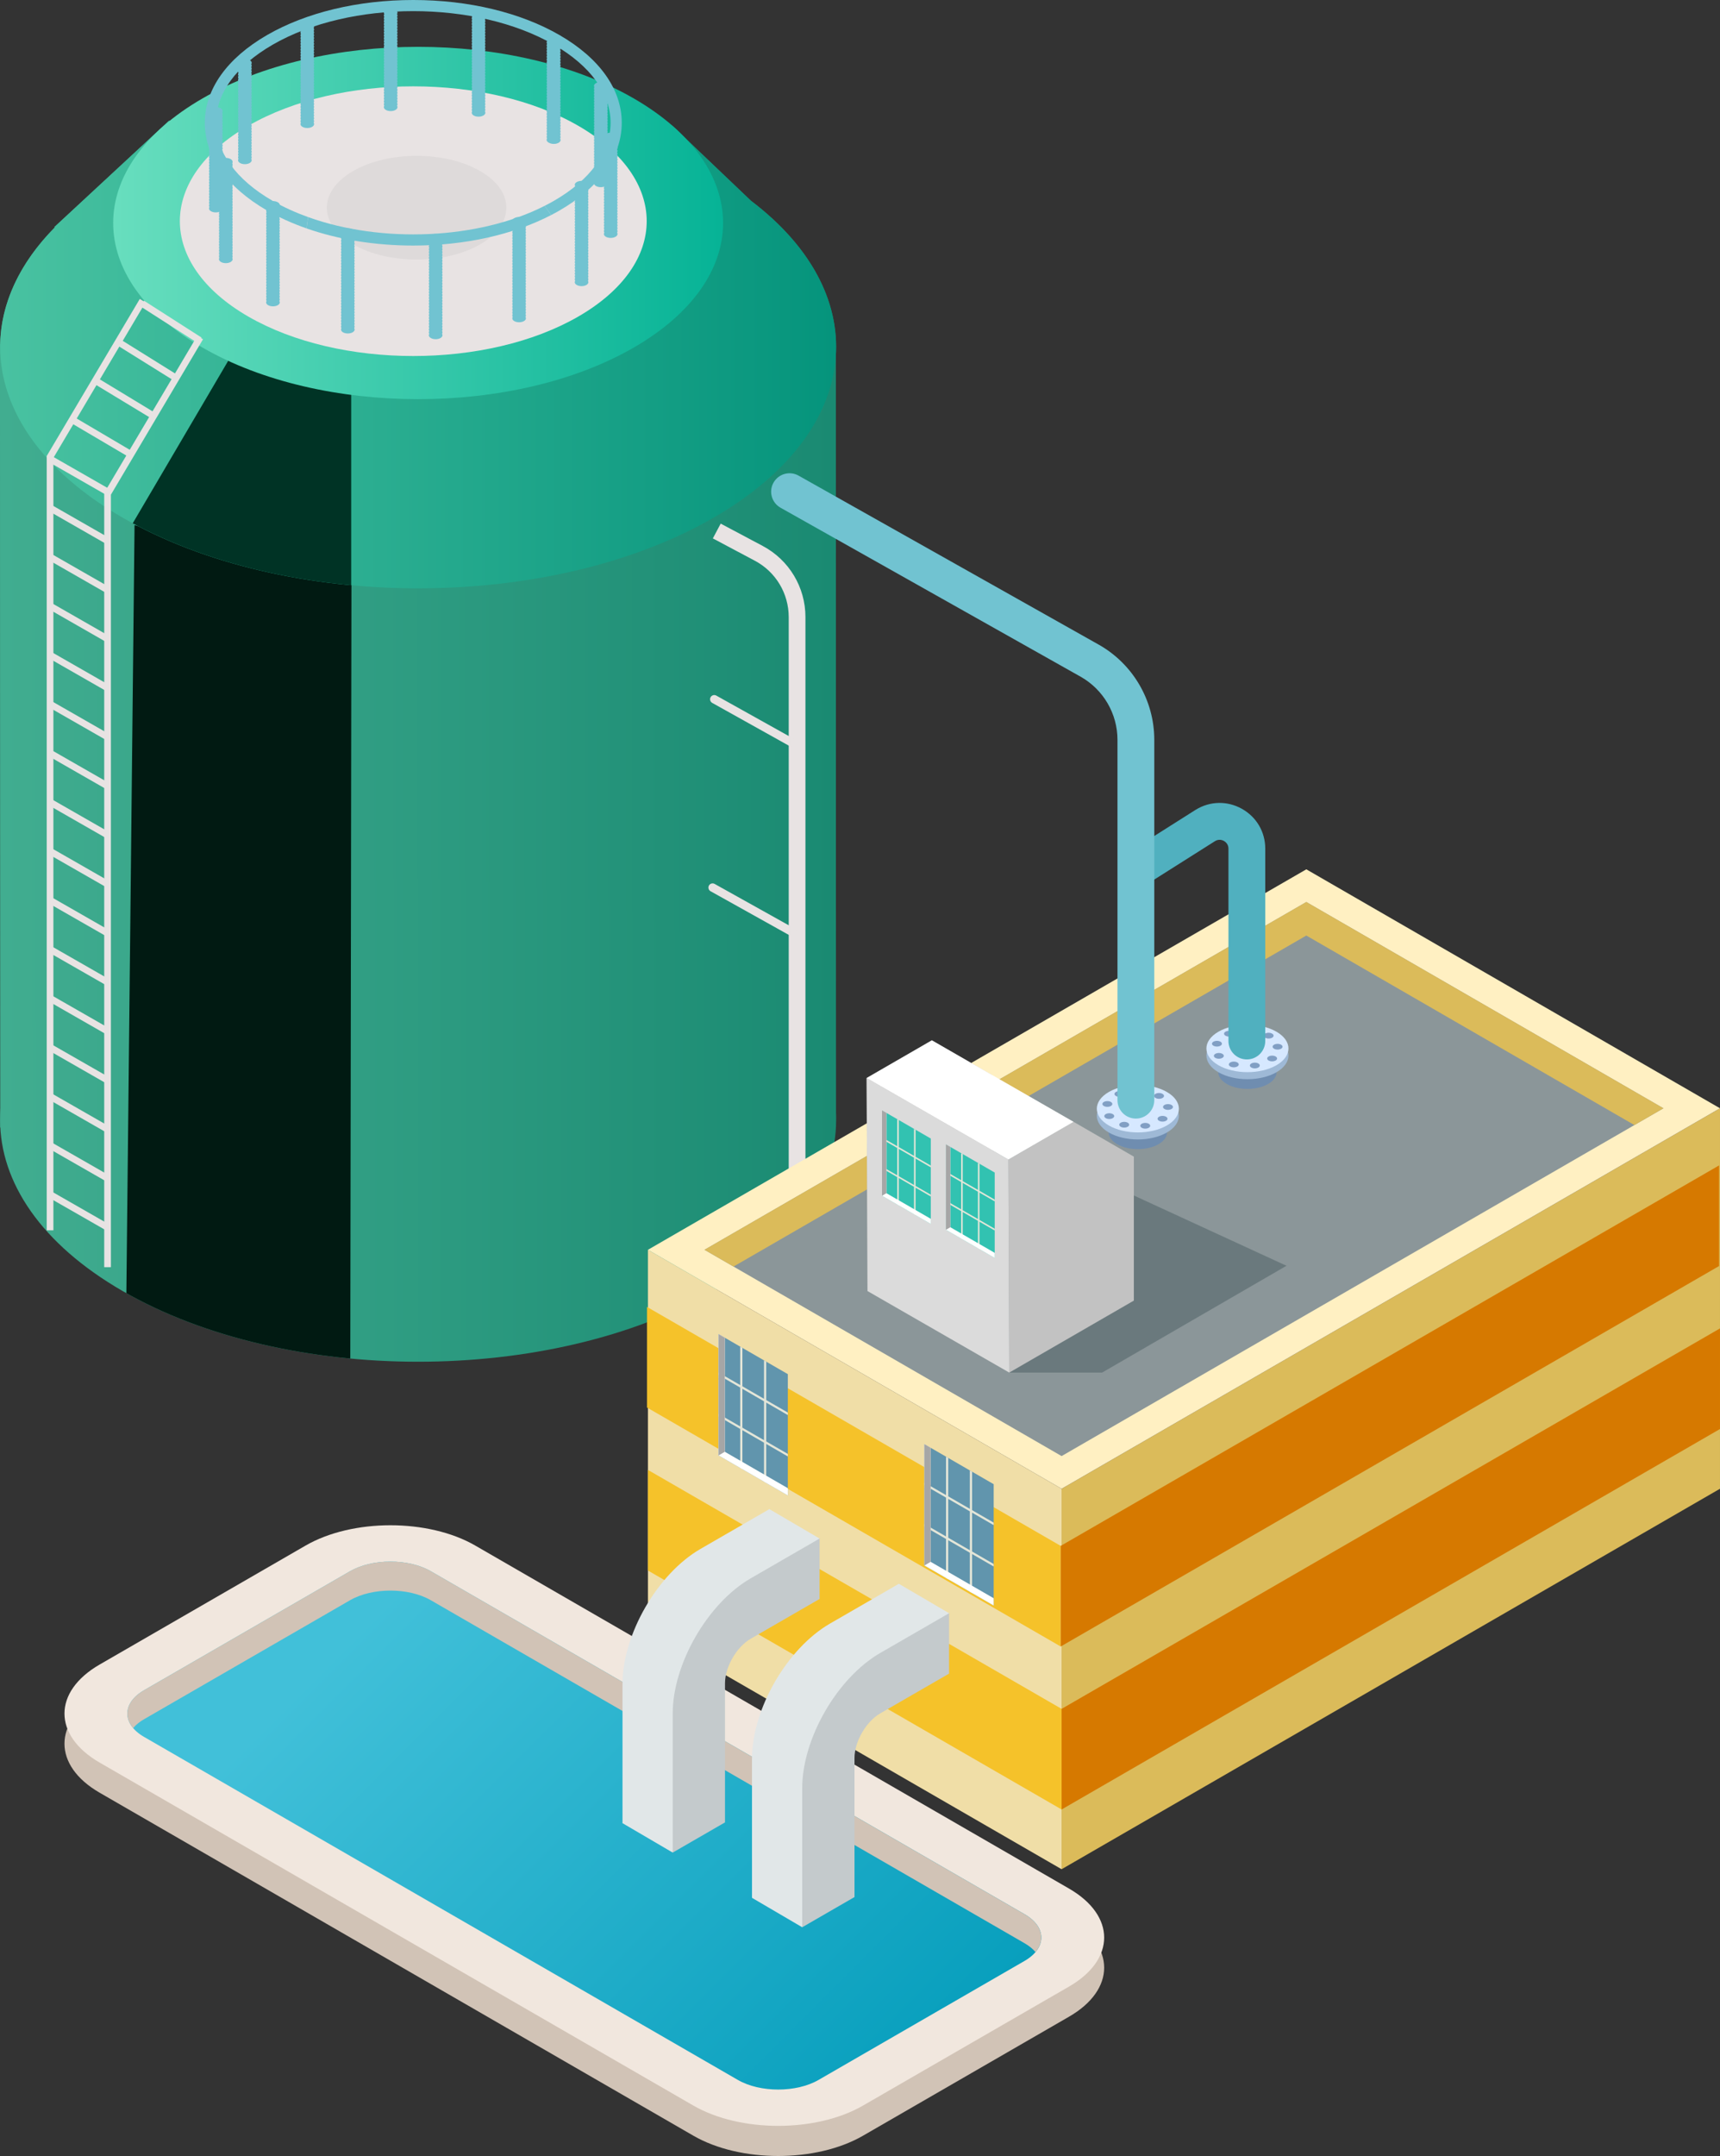 <?xml version="1.0" encoding="utf-8"?>
<!-- Generator: Adobe Illustrator 16.0.0, SVG Export Plug-In . SVG Version: 6.00 Build 0)  -->
<!DOCTYPE svg PUBLIC "-//W3C//DTD SVG 1.1//EN" "http://www.w3.org/Graphics/SVG/1.1/DTD/svg11.dtd">
<svg version="1.1" id="Layer_1" xmlns="http://www.w3.org/2000/svg" xmlns:xlink="http://www.w3.org/1999/xlink" x="0px" y="0px"
	 width="874.792px" height="1095.94px" viewBox="0 0 874.792 1095.94" enable-background="new 0 0 874.792 1095.94"
	 xml:space="preserve">
<rect x="0" y="0" width="874.792" height="1095.94" fill="#333333" stroke="none"/>
<g>
	<defs>
		<rect id="SVGID_1_" width="874.792" height="1095.94"/>
	</defs>
	<clipPath id="SVGID_2_">
		<use xlink:href="#SVGID_1_"  overflow="visible"/>
	</clipPath>
	<g clip-path="url(#SVGID_2_)">
		<defs>
			<rect id="SVGID_3_" y="-0.002" width="874.792" height="1095.942"/>
		</defs>
		<clipPath id="SVGID_4_">
			<use xlink:href="#SVGID_3_"  overflow="visible"/>
		</clipPath>
		<path clip-path="url(#SVGID_4_)" fill="#D1C3B6" d="M352.653,1085.623L50.663,911.264c-23.827-13.757-23.827-36.062,0-49.817
			l104.772-60.492c23.826-13.757,62.456-13.757,86.282,0l301.991,174.359c23.827,13.756,23.827,36.06,0,49.816l-104.771,60.492
			C415.11,1099.378,376.479,1099.378,352.653,1085.623"/>
		<path clip-path="url(#SVGID_4_)" fill="#F1E7DE" d="M352.653,1070.305L50.663,895.948c-23.827-13.758-23.827-36.062,0-49.818
			l104.772-60.491c23.826-13.757,62.456-13.757,86.282,0l301.991,174.358c23.827,13.757,23.827,36.061,0,49.817l-104.771,60.491
			C415.11,1084.062,376.479,1084.062,352.653,1070.305"/>
	</g>
	<g clip-path="url(#SVGID_2_)">
		<defs>
			<path id="SVGID_5_" d="M178.033,798.685L73.261,859.178c-11.328,6.539-11.328,17.181,0,23.722l301.989,174.359
				c11.329,6.539,29.761,6.539,41.087,0l104.773-60.493c11.327-6.54,11.327-17.183,0-23.721l-301.99-174.36
				c-5.664-3.271-13.104-4.905-20.544-4.905S183.696,795.415,178.033,798.685"/>
		</defs>
		<clipPath id="SVGID_6_">
			<use xlink:href="#SVGID_5_"  overflow="visible"/>
		</clipPath>
		
			<linearGradient id="SVGID_7_" gradientUnits="userSpaceOnUse" x1="0" y1="1095.938" x2="1" y2="1095.938" gradientTransform="matrix(293.866 293.866 293.866 -293.866 -321909.312 322840.844)">
			<stop  offset="0" style="stop-color:#41C0D9"/>
			<stop  offset="0.135" style="stop-color:#41C0D9"/>
			<stop  offset="1" style="stop-color:#089FBD"/>
		</linearGradient>
		<polygon clip-path="url(#SVGID_6_)" fill="url(#SVGID_7_)" points="297.186,558.528 667.447,928.789 297.186,1299.05 
			-73.076,928.789 		"/>
	</g>
	<g clip-path="url(#SVGID_2_)">
		<defs>
			<rect id="SVGID_8_" y="-0.002" width="874.792" height="1095.942"/>
		</defs>
		<clipPath id="SVGID_9_">
			<use xlink:href="#SVGID_8_"  overflow="visible"/>
		</clipPath>
		<path clip-path="url(#SVGID_9_)" fill="#D1C3B6" d="M73.261,873.926l104.772-60.491c11.328-6.54,29.759-6.54,41.087,0
			L521.11,987.793c2.33,1.346,4.172,2.866,5.544,4.487c5.296-6.261,3.454-14.041-5.544-19.236L219.12,798.685
			c-11.328-6.54-29.759-6.54-41.087,0L73.261,859.177c-8.998,5.195-10.84,12.977-5.544,19.235
			C69.088,876.792,70.931,875.272,73.261,873.926"/>
	</g>
	<g clip-path="url(#SVGID_2_)">
		<defs>
			<path id="SVGID_10_" d="M135.424,61.941l-49.551-0.494L27.584,115.48h0.393C9.778,133.872,0.485,154.401,0.093,174.974H0
				l0.212,398.162l424.967-4.432l-0.105-387.465c1.916-27.809-12.453-55.922-43.11-79.165L342.001,64l-45.285-0.451
				c-26.759-6.643-55.405-9.965-84.043-9.965C186.44,53.583,160.214,56.369,135.424,61.941"/>
		</defs>
		<clipPath id="SVGID_11_">
			<use xlink:href="#SVGID_10_"  overflow="visible"/>
		</clipPath>
		
			<linearGradient id="SVGID_12_" gradientUnits="userSpaceOnUse" x1="0" y1="1095.94" x2="1" y2="1095.94" gradientTransform="matrix(425.243 0 0 -425.243 0 466354.25)">
			<stop  offset="0" style="stop-color:#41AD90"/>
			<stop  offset="1" style="stop-color:#1A8A72"/>
		</linearGradient>
		<rect y="53.583" clip-path="url(#SVGID_11_)" fill="url(#SVGID_12_)" width="426.99" height="519.553"/>
	</g>
	<g clip-path="url(#SVGID_2_)">
		<defs>
			<polygon id="SVGID_13_" points="0.212,573.136 425.179,568.705 425.072,175.364 0,174.974 			"/>
		</defs>
		<clipPath id="SVGID_14_">
			<use xlink:href="#SVGID_13_"  overflow="visible"/>
		</clipPath>
		
			<linearGradient id="SVGID_15_" gradientUnits="userSpaceOnUse" x1="-9.765625e-004" y1="1095.94" x2="0.999" y2="1095.94" gradientTransform="matrix(425.179 0 0 -425.179 0 466344.375)">
			<stop  offset="0" style="stop-color:#41AD90"/>
			<stop  offset="1" style="stop-color:#1A8A72"/>
		</linearGradient>
		<rect y="174.974" clip-path="url(#SVGID_14_)" fill="url(#SVGID_15_)" width="425.179" height="398.162"/>
	</g>
	<g clip-path="url(#SVGID_2_)">
		<defs>
			<path id="SVGID_16_" d="M62.334,482.656c-83.023,47.935-83.023,125.651,0,173.587c83.022,47.935,217.63,47.935,300.653,0
				c83.023-47.936,83.023-125.652,0-173.587c-41.512-23.968-95.919-35.951-150.327-35.951
				C158.253,446.705,103.845,458.688,62.334,482.656"/>
		</defs>
		<clipPath id="SVGID_17_">
			<use xlink:href="#SVGID_16_"  overflow="visible"/>
		</clipPath>
		
			<linearGradient id="SVGID_18_" gradientUnits="userSpaceOnUse" x1="0" y1="1095.926" x2="1" y2="1095.926" gradientTransform="matrix(425.188 0 0 -425.188 0 466550.062)">
			<stop  offset="0" style="stop-color:#41AD90"/>
			<stop  offset="1" style="stop-color:#1A8A72"/>
		</linearGradient>
		<rect x="-20.689" y="446.705" clip-path="url(#SVGID_17_)" fill="url(#SVGID_18_)" width="466.699" height="257.472"/>
	</g>
	<g clip-path="url(#SVGID_2_)">
		<defs>
			<path id="SVGID_19_" d="M0.208,565.19c-1.961,32.817,18.738,66.003,62.126,91.053c83.022,47.935,217.63,47.935,300.653,0
				c42.918-24.779,63.645-57.519,62.192-89.986l-0.107-390.893L0,174.974L0.208,565.19z"/>
		</defs>
		<clipPath id="SVGID_20_">
			<use xlink:href="#SVGID_19_"  overflow="visible"/>
		</clipPath>
		<g clip-path="url(#SVGID_20_)">
			<g>
				<defs>
					<rect id="SVGID_21_" x="63.749" y="266.945" width="114.998" height="455.756"/>
				</defs>
				<clipPath id="SVGID_22_">
					<use xlink:href="#SVGID_21_"  overflow="visible"/>
				</clipPath>
				<polygon clip-path="url(#SVGID_22_)" fill="#011A12" points="68.429,266.945 63.749,706.448 178.107,722.701 178.746,295.77 
									"/>
			</g>
		</g>
	</g>
	<g clip-path="url(#SVGID_2_)">
		<defs>
			<path id="SVGID_23_" d="M135.424,61.941l-49.551-0.494L27.584,115.48h0.393c-46.383,46.871-34.94,107.626,34.357,147.635
				c83.022,47.935,217.63,47.935,300.653,0c76.12-43.948,82.436-112.928,18.977-161.04L342.001,64l-45.285-0.451
				c-26.759-6.643-55.405-9.965-84.043-9.965C186.44,53.583,160.214,56.369,135.424,61.941"/>
		</defs>
		<clipPath id="SVGID_24_">
			<use xlink:href="#SVGID_23_"  overflow="visible"/>
		</clipPath>
		
			<linearGradient id="SVGID_25_" gradientUnits="userSpaceOnUse" x1="0" y1="1095.926" x2="1" y2="1095.926" gradientTransform="matrix(425.171 0 0 -425.171 0 466138.312)">
			<stop  offset="0" style="stop-color:#49C2A1"/>
			<stop  offset="1" style="stop-color:#05947C"/>
		</linearGradient>
		<rect x="-18.406" y="53.583" clip-path="url(#SVGID_24_)" fill="url(#SVGID_25_)" width="463.829" height="257.467"/>
	</g>
	<g clip-path="url(#SVGID_2_)">
		<defs>
			<path id="SVGID_26_" d="M135.424,61.941l-49.551-0.494L27.584,115.48h0.393c-46.383,46.871-34.94,107.626,34.357,147.635
				c83.022,47.935,217.63,47.935,300.653,0c76.12-43.948,82.436-112.928,18.977-161.04L342.001,64l-45.285-0.451
				c-26.759-6.643-55.405-9.965-84.043-9.965C186.44,53.583,160.214,56.369,135.424,61.941"/>
		</defs>
		<clipPath id="SVGID_27_">
			<use xlink:href="#SVGID_26_"  overflow="visible"/>
		</clipPath>
		<g clip-path="url(#SVGID_27_)">
			<g>
				<defs>
					<rect id="SVGID_28_" x="61.196" y="173.485" width="117.427" height="138.134"/>
				</defs>
				<clipPath id="SVGID_29_">
					<use xlink:href="#SVGID_28_"  overflow="visible"/>
				</clipPath>
				<polygon clip-path="url(#SVGID_29_)" fill="#003325" points="121.895,173.485 61.196,276.731 178.623,311.619 178.623,187.383 
									"/>
			</g>
		</g>
	</g>
	<g clip-path="url(#SVGID_2_)">
		<defs>
			<path id="SVGID_30_" d="M102.989,50.033c-60.57,34.972-60.57,91.671,0,126.642c60.57,34.97,158.772,34.97,219.342,0
				c60.57-34.971,60.57-91.67,0-126.642c-30.285-17.485-69.978-26.228-109.671-26.228C172.967,23.805,133.274,32.548,102.989,50.033
				"/>
		</defs>
		<clipPath id="SVGID_31_">
			<use xlink:href="#SVGID_30_"  overflow="visible"/>
		</clipPath>
		
			<linearGradient id="SVGID_32_" gradientUnits="userSpaceOnUse" x1="0" y1="1095.927" x2="1" y2="1095.927" gradientTransform="matrix(310.197 0 0 -310.197 57.5 340071.031)">
			<stop  offset="0" style="stop-color:#68DEBE"/>
			<stop  offset="1" style="stop-color:#06B396"/>
		</linearGradient>
		<rect x="42.419" y="23.805" clip-path="url(#SVGID_31_)" fill="url(#SVGID_32_)" width="340.482" height="187.84"/>
	</g>
	<g clip-path="url(#SVGID_2_)">
		<defs>
			<rect id="SVGID_33_" y="-0.002" width="874.792" height="1095.942"/>
		</defs>
		<clipPath id="SVGID_34_">
			<use xlink:href="#SVGID_33_"  overflow="visible"/>
		</clipPath>
		<path clip-path="url(#SVGID_34_)" fill="#E8E3E3" d="M294.144,63.959c46.363,26.77,46.363,70.17,0,96.938
			c-46.364,26.77-121.535,26.77-167.898,0c-46.364-26.768-46.364-70.169,0-96.938C172.608,37.191,247.779,37.191,294.144,63.959"/>
		<path clip-path="url(#SVGID_34_)" fill="#71C3D1" d="M313.836,70.163c0.104-0.157,0.188-0.32,0.223-0.495
			c0.214-1.099-1.16-2.094-3.068-2.215c-0.776-0.05-1.519,0.055-2.143,0.267c0.259-0.477,0.296-0.967,0.013-1.437
			c0.246-0.495,0.283-0.985,0-1.456c0.246-0.495,0.283-0.985,0-1.455c0.246-0.496,0.283-0.986,0-1.456
			c0.246-0.496,0.283-0.986,0-1.456c0.246-0.496,0.283-0.986,0-1.456c0.246-0.496,0.283-0.987,0-1.456
			c0.246-0.496,0.283-0.986,0-1.456c0.246-0.495,0.283-0.986,0-1.455c0.246-0.496,0.283-0.987,0-1.456
			c0.246-0.497,0.283-0.987,0-1.456c0.246-0.497,0.283-0.987,0-1.457c0.246-0.496,0.283-0.986,0-1.456
			c0.246-0.496,0.283-0.986,0-1.456c0.246-0.496,0.283-0.985,0-1.456c0.246-0.495,0.283-0.985,0-1.456
			c0.246-0.495,0.283-0.985,0-1.455c-0.634-1.047-2.617-1.598-4.421-1.233c-1.813,0.366-2.773,1.509-2.138,2.555
			c-0.246,0.496-0.285,0.986,0,1.456c-0.246,0.496-0.285,0.986,0,1.457c-0.246,0.495-0.285,0.984,0,1.455
			c-0.246,0.496-0.285,0.985,0,1.456c-0.246,0.496-0.285,0.985,0,1.456c-0.246,0.496-0.285,0.985,0,1.456
			c-0.246,0.496-0.285,0.985,0,1.456c-0.246,0.495-0.285,0.985,0,1.456c-0.246,0.495-0.285,0.985,0,1.456
			c-0.246,0.495-0.285,0.984,0,1.455c-0.246,0.496-0.285,0.985,0,1.456c-0.246,0.496-0.285,0.985,0,1.456
			c-0.246,0.496-0.285,0.985,0,1.456c-0.246,0.496-0.285,0.986,0,1.456c-0.246,0.495-0.285,0.986,0,1.456
			c-0.246,0.495-0.285,0.985,0,1.456c-0.246,0.495-0.285,0.985,0,1.456c-0.246,0.496-0.285,0.985,0,1.455
			c-0.246,0.497-0.285,0.986,0,1.457c-0.246,0.496-0.285,0.985,0,1.456c-0.246,0.496-0.285,0.985,0,1.456
			c-0.246,0.495-0.285,0.985,0,1.456c-0.246,0.495-0.285,0.984,0,1.455c-0.246,0.496-0.285,0.985,0,1.456
			c-0.246,0.496-0.285,0.985,0,1.456c-0.246,0.496-0.285,0.985,0,1.456c-0.246,0.496-0.285,0.985,0,1.456
			c-0.246,0.496-0.285,0.985,0,1.456c-0.246,0.495-0.285,0.985,0,1.456c-0.246,0.495-0.285,0.984,0,1.455
			c-0.246,0.496-0.285,0.986,0,1.456c-0.246,0.496-0.285,0.986,0,1.456c-0.246,0.496-0.285,0.986,0,1.456
			c-0.246,0.496-0.285,0.986,0,1.456c0.634,1.047,2.611,1.596,4.425,1.23c0.217-0.044,0.421-0.101,0.613-0.165
			c-0.074,0.21-0.15,0.377-0.185,0.554c-0.066,0.336,0.017,0.66,0.216,0.954c-0.105,0.158-0.181,0.325-0.216,0.502
			c-0.066,0.335,0.017,0.66,0.216,0.954c-0.105,0.157-0.181,0.325-0.216,0.502c-0.066,0.335,0.017,0.66,0.216,0.953
			c-0.105,0.158-0.181,0.326-0.216,0.503c-0.066,0.335,0.017,0.66,0.216,0.953c-0.105,0.158-0.181,0.326-0.216,0.503
			c-0.066,0.335,0.017,0.66,0.216,0.953c-0.105,0.158-0.181,0.326-0.216,0.502c-0.066,0.336,0.017,0.661,0.216,0.954
			c-0.105,0.158-0.181,0.325-0.216,0.502c-0.066,0.336,0.017,0.66,0.216,0.954c-0.105,0.158-0.181,0.325-0.216,0.502
			c-0.066,0.336,0.017,0.66,0.216,0.954c-0.105,0.158-0.181,0.325-0.216,0.502c-0.066,0.335,0.017,0.66,0.216,0.954
			c-0.105,0.158-0.181,0.325-0.216,0.502c-0.066,0.335,0.017,0.66,0.216,0.953c-0.105,0.158-0.181,0.326-0.216,0.503
			c-0.066,0.335,0.017,0.66,0.216,0.953c-0.105,0.158-0.181,0.326-0.216,0.503c-0.066,0.335,0.017,0.66,0.216,0.953
			c-0.105,0.159-0.181,0.327-0.216,0.502c-0.066,0.336,0.017,0.661,0.216,0.954c-0.105,0.159-0.181,0.326-0.216,0.502
			c-0.066,0.336,0.017,0.66,0.216,0.954c-0.105,0.159-0.181,0.326-0.216,0.502c-0.066,0.336,0.017,0.661,0.216,0.954
			c-0.105,0.159-0.181,0.326-0.216,0.502c-0.066,0.335,0.017,0.661,0.216,0.954c-0.105,0.158-0.181,0.326-0.216,0.503
			c-0.218,1.1,1.157,2.09,3.069,2.213c1.089,0.073,2.116-0.159,2.835-0.575c0.54-0.311,0.906-0.723,1-1.195
			c0.066-0.338-0.02-0.665-0.223-0.961c0.104-0.156,0.188-0.32,0.223-0.495c0.066-0.338-0.02-0.665-0.223-0.961
			c0.104-0.156,0.188-0.319,0.223-0.495c0.066-0.337-0.02-0.665-0.223-0.961c0.104-0.156,0.188-0.32,0.223-0.495
			c0.066-0.337-0.02-0.665-0.223-0.96c0.104-0.157,0.188-0.321,0.223-0.495c0.066-0.338-0.02-0.665-0.223-0.961
			c0.104-0.158,0.188-0.321,0.223-0.495c0.066-0.338-0.02-0.665-0.223-0.961c0.104-0.158,0.188-0.321,0.223-0.495
			c0.066-0.338-0.02-0.666-0.223-0.961c0.104-0.157,0.188-0.321,0.223-0.496c0.066-0.337-0.02-0.665-0.223-0.96
			c0.104-0.157,0.188-0.321,0.223-0.496c0.066-0.337-0.02-0.665-0.223-0.961c0.104-0.156,0.188-0.32,0.223-0.495
			c0.066-0.337-0.02-0.665-0.223-0.961c0.104-0.156,0.188-0.319,0.223-0.495c0.066-0.337-0.02-0.665-0.223-0.96
			c0.104-0.157,0.188-0.32,0.223-0.495c0.066-0.338-0.02-0.666-0.223-0.961c0.104-0.157,0.188-0.32,0.223-0.495
			c0.066-0.338-0.02-0.665-0.223-0.961c0.104-0.157,0.188-0.32,0.223-0.495c0.066-0.338-0.02-0.665-0.223-0.961
			c0.104-0.156,0.188-0.32,0.223-0.495c0.066-0.338-0.02-0.665-0.223-0.961c0.104-0.156,0.188-0.32,0.223-0.495
			c0.066-0.338-0.02-0.665-0.223-0.961c0.104-0.156,0.188-0.32,0.223-0.495c0.066-0.337-0.02-0.665-0.223-0.961
			c0.104-0.156,0.188-0.319,0.223-0.495c0.066-0.337-0.02-0.665-0.223-0.96c0.104-0.157,0.188-0.32,0.223-0.496
			c0.066-0.337-0.02-0.665-0.223-0.96c0.104-0.157,0.188-0.32,0.223-0.495c0.066-0.338-0.02-0.665-0.223-0.961
			c0.104-0.157,0.188-0.321,0.223-0.495c0.066-0.338-0.02-0.665-0.223-0.961c0.104-0.156,0.188-0.321,0.223-0.495
			c0.066-0.338-0.02-0.665-0.223-0.961c0.104-0.157,0.188-0.321,0.223-0.495c0.066-0.338-0.02-0.665-0.223-0.961
			c0.104-0.157,0.188-0.321,0.223-0.495c0.066-0.338-0.02-0.666-0.223-0.961c0.104-0.157,0.188-0.32,0.223-0.496
			c0.066-0.336-0.02-0.665-0.223-0.959c0.104-0.158,0.188-0.321,0.223-0.497c0.066-0.336-0.02-0.665-0.223-0.96
			c0.104-0.157,0.188-0.32,0.223-0.496c0.066-0.337-0.02-0.664-0.223-0.96c0.104-0.157,0.188-0.32,0.223-0.495
			c0.066-0.338-0.02-0.665-0.223-0.961c0.104-0.156,0.188-0.32,0.223-0.495c0.066-0.338-0.02-0.665-0.223-0.961
			c0.104-0.156,0.188-0.32,0.223-0.495c0.066-0.338-0.02-0.665-0.223-0.961c0.104-0.156,0.188-0.319,0.223-0.495
			c0.066-0.337-0.02-0.665-0.223-0.961c0.104-0.156,0.188-0.319,0.223-0.495c0.066-0.337-0.02-0.665-0.223-0.96
			c0.104-0.157,0.188-0.32,0.223-0.496c0.066-0.337-0.02-0.665-0.223-0.96c0.104-0.157,0.188-0.32,0.223-0.495
			C314.125,70.786,314.039,70.459,313.836,70.163"/>
		<path clip-path="url(#SVGID_34_)" fill="#71C3D1" d="M202.147,4.739c-0.215-1.099-1.937-1.888-3.84-1.764
			c-1.912,0.124-3.278,1.119-3.059,2.22c0.034,0.176,0.11,0.342,0.215,0.498c-0.199,0.295-0.282,0.621-0.215,0.958
			c0.034,0.175,0.11,0.341,0.215,0.498c-0.199,0.295-0.282,0.621-0.215,0.958c0.034,0.175,0.11,0.341,0.215,0.498
			c-0.199,0.295-0.282,0.621-0.215,0.958c0.034,0.175,0.11,0.341,0.215,0.498c-0.199,0.295-0.282,0.621-0.215,0.958
			c0.034,0.175,0.11,0.341,0.215,0.498c-0.199,0.295-0.282,0.621-0.215,0.958c0.034,0.175,0.11,0.341,0.215,0.498
			c-0.199,0.295-0.282,0.621-0.215,0.957c0.034,0.176,0.11,0.342,0.215,0.498c-0.199,0.296-0.282,0.623-0.215,0.958
			c0.034,0.176,0.11,0.342,0.215,0.499c-0.199,0.294-0.282,0.621-0.215,0.958c0.034,0.174,0.11,0.34,0.215,0.498
			c-0.199,0.294-0.282,0.621-0.215,0.958c0.034,0.174,0.11,0.34,0.215,0.498c-0.199,0.295-0.282,0.621-0.215,0.958
			c0.034,0.174,0.11,0.34,0.215,0.498c-0.199,0.295-0.282,0.621-0.215,0.958c0.034,0.174,0.11,0.34,0.215,0.498
			c-0.199,0.295-0.282,0.621-0.215,0.958c0.034,0.175,0.11,0.341,0.215,0.498c-0.199,0.295-0.282,0.621-0.215,0.957
			c0.034,0.176,0.11,0.342,0.215,0.498c-0.199,0.296-0.282,0.622-0.215,0.958c0.034,0.176,0.11,0.342,0.215,0.498
			c-0.199,0.295-0.282,0.621-0.215,0.958c0.034,0.175,0.11,0.342,0.215,0.498c-0.199,0.295-0.282,0.621-0.215,0.958
			c0.034,0.175,0.11,0.341,0.215,0.498c-0.199,0.295-0.282,0.621-0.215,0.958c0.034,0.175,0.11,0.341,0.215,0.498
			c-0.199,0.295-0.282,0.621-0.215,0.958c0.034,0.175,0.11,0.341,0.215,0.498c-0.199,0.295-0.282,0.621-0.215,0.958
			c0.034,0.175,0.11,0.341,0.215,0.498c-0.199,0.295-0.282,0.621-0.215,0.957c0.034,0.176,0.11,0.342,0.215,0.499
			c-0.199,0.294-0.282,0.621-0.215,0.957c0.034,0.176,0.11,0.342,0.215,0.498c-0.199,0.295-0.282,0.622-0.215,0.958
			c0.034,0.175,0.11,0.341,0.215,0.498c-0.199,0.295-0.282,0.621-0.215,0.958c0.034,0.175,0.11,0.341,0.215,0.498
			c-0.199,0.295-0.282,0.622-0.215,0.958c0.034,0.175,0.11,0.341,0.215,0.498c-0.199,0.295-0.282,0.622-0.215,0.958
			c0.034,0.175,0.11,0.341,0.215,0.499c-0.199,0.294-0.282,0.621-0.215,0.958c0.034,0.174,0.11,0.34,0.215,0.498
			c-0.199,0.295-0.282,0.621-0.215,0.957c0.034,0.175,0.11,0.341,0.215,0.499c-0.199,0.295-0.282,0.621-0.215,0.957
			c0.034,0.175,0.11,0.341,0.215,0.498c-0.199,0.295-0.282,0.622-0.215,0.958c0.034,0.175,0.11,0.341,0.215,0.498
			c-0.199,0.295-0.282,0.621-0.215,0.958c0.034,0.175,0.11,0.341,0.215,0.498c-0.199,0.295-0.282,0.621-0.215,0.958
			c0.034,0.175,0.11,0.341,0.215,0.498c-0.199,0.295-0.282,0.621-0.215,0.958c0.034,0.175,0.11,0.341,0.215,0.498
			c-0.199,0.295-0.282,0.621-0.215,0.958c0.034,0.175,0.11,0.341,0.215,0.498c-0.199,0.295-0.282,0.621-0.215,0.957
			c0.214,1.099,1.933,1.891,3.84,1.764c0.813-0.052,1.528-0.263,2.063-0.573c0.724-0.418,1.121-1.012,0.996-1.647
			c-0.034-0.176-0.111-0.343-0.217-0.5c0.198-0.294,0.283-0.619,0.217-0.956c-0.034-0.176-0.111-0.342-0.217-0.5
			c0.198-0.294,0.283-0.619,0.217-0.956c-0.034-0.176-0.111-0.342-0.217-0.499c0.198-0.295,0.283-0.62,0.217-0.957
			c-0.034-0.175-0.111-0.342-0.217-0.499c0.198-0.295,0.283-0.619,0.217-0.956c-0.034-0.176-0.111-0.343-0.217-0.5
			c0.198-0.294,0.283-0.619,0.217-0.956c-0.034-0.176-0.111-0.343-0.217-0.5c0.198-0.294,0.283-0.619,0.217-0.956
			c-0.034-0.176-0.111-0.343-0.217-0.5c0.198-0.294,0.283-0.62,0.217-0.956c-0.034-0.176-0.111-0.343-0.217-0.5
			c0.198-0.294,0.283-0.62,0.217-0.956c-0.034-0.176-0.111-0.342-0.217-0.5c0.198-0.294,0.283-0.62,0.217-0.957
			c-0.034-0.175-0.111-0.341-0.217-0.5c0.198-0.293,0.283-0.619,0.217-0.956c-0.034-0.175-0.111-0.341-0.217-0.499
			c0.198-0.295,0.283-0.619,0.217-0.956c-0.034-0.175-0.111-0.342-0.217-0.5c0.198-0.295,0.283-0.619,0.217-0.956
			c-0.034-0.176-0.111-0.343-0.217-0.5c0.198-0.294,0.283-0.619,0.217-0.956c-0.034-0.176-0.111-0.343-0.217-0.5
			c0.198-0.294,0.283-0.619,0.217-0.956c-0.034-0.176-0.111-0.343-0.217-0.5c0.198-0.294,0.283-0.619,0.217-0.956
			c-0.034-0.176-0.111-0.342-0.217-0.5c0.198-0.294,0.283-0.619,0.217-0.956c-0.034-0.176-0.111-0.342-0.217-0.5
			c0.198-0.294,0.283-0.619,0.217-0.956c-0.034-0.176-0.111-0.342-0.217-0.499c0.198-0.295,0.283-0.619,0.217-0.956
			c-0.034-0.176-0.111-0.343-0.217-0.5c0.198-0.295,0.283-0.619,0.217-0.956c-0.034-0.176-0.111-0.343-0.217-0.5
			c0.198-0.294,0.283-0.619,0.217-0.956c-0.034-0.176-0.111-0.343-0.217-0.5c0.198-0.294,0.283-0.619,0.217-0.956
			c-0.034-0.176-0.111-0.342-0.217-0.5c0.198-0.294,0.283-0.619,0.217-0.956c-0.034-0.176-0.111-0.342-0.217-0.5
			c0.198-0.294,0.283-0.619,0.217-0.956c-0.034-0.176-0.111-0.342-0.217-0.499c0.198-0.295,0.283-0.62,0.217-0.957
			c-0.034-0.176-0.111-0.342-0.217-0.499c0.198-0.295,0.283-0.62,0.217-0.956c-0.034-0.176-0.111-0.343-0.217-0.5
			c0.198-0.295,0.283-0.62,0.217-0.957c-0.034-0.175-0.111-0.342-0.217-0.5c0.198-0.293,0.283-0.619,0.217-0.956
			c-0.034-0.175-0.111-0.342-0.217-0.5c0.198-0.294,0.283-0.619,0.217-0.956c-0.034-0.175-0.111-0.341-0.217-0.5
			c0.198-0.294,0.283-0.619,0.217-0.956c-0.034-0.175-0.111-0.342-0.217-0.5c0.198-0.294,0.283-0.619,0.217-0.956
			c-0.034-0.176-0.111-0.342-0.217-0.499c0.198-0.295,0.283-0.62,0.217-0.956c-0.034-0.177-0.111-0.343-0.217-0.5
			c0.198-0.295,0.283-0.619,0.217-0.956c-0.034-0.176-0.111-0.343-0.217-0.5c0.198-0.294,0.283-0.619,0.217-0.956
			c-0.034-0.176-0.111-0.343-0.217-0.5C202.128,5.401,202.213,5.076,202.147,4.739"/>
		<path clip-path="url(#SVGID_34_)" fill="#71C3D1" d="M159.222,12.501c-1.031-0.936-3.175-1.214-4.796-0.624
			c-1.43,0.521-1.975,1.547-1.379,2.427c-0.308,0.459-0.324,0.978,0,1.456c-0.308,0.459-0.324,0.978,0,1.455
			c-0.308,0.46-0.324,0.979,0,1.456c-0.308,0.46-0.324,0.979,0,1.456c-0.308,0.46-0.324,0.978,0,1.456
			c-0.308,0.459-0.324,0.979,0,1.456c-0.308,0.459-0.324,0.979,0,1.456c-0.308,0.459-0.324,0.979,0,1.455
			c-0.308,0.46-0.324,0.98,0,1.456c-0.308,0.46-0.324,0.98,0,1.456c-0.308,0.46-0.324,0.98,0,1.456c-0.308,0.46-0.324,0.98,0,1.456
			c-0.308,0.459-0.324,0.979,0,1.456c-0.308,0.459-0.324,0.979,0,1.457c-0.308,0.459-0.324,0.978,0,1.455
			c-0.308,0.46-0.324,0.979,0,1.456c-0.308,0.46-0.324,0.979,0,1.456c-0.308,0.46-0.324,0.979,0,1.456
			c-0.308,0.46-0.324,0.978,0,1.456c-0.308,0.459-0.324,0.978,0,1.456c-0.308,0.459-0.324,0.978,0,1.456
			c-0.308,0.459-0.324,0.978,0,1.455c-0.308,0.46-0.324,0.98,0,1.456c-0.308,0.46-0.324,0.98,0,1.456
			c-0.308,0.46-0.324,0.98,0,1.456c-0.308,0.46-0.324,0.979,0,1.456c-0.308,0.459-0.324,0.979,0,1.456
			c-0.308,0.459-0.324,0.979,0,1.456c-0.308,0.459-0.324,0.979,0,1.455c-0.308,0.46-0.324,0.98,0,1.456
			c-0.308,0.46-0.324,0.98,0,1.457c-0.308,0.46-0.324,0.979,0,1.456c-0.308,0.46-0.324,0.978,0,1.456
			c-0.384,0.572-0.314,1.239,0.299,1.798c1.022,0.936,3.175,1.214,4.791,0.622c0.228-0.08,0.429-0.176,0.607-0.279
			c0.971-0.56,1.275-1.41,0.769-2.152c0.307-0.46,0.325-0.98,0-1.456c0.307-0.46,0.325-0.979,0-1.456
			c0.307-0.46,0.325-0.979,0-1.456c0.307-0.46,0.325-0.979,0-1.455c0.307-0.461,0.325-0.98,0-1.456c0.307-0.461,0.325-0.98,0-1.456
			c0.307-0.461,0.325-0.98,0-1.456c0.307-0.46,0.325-0.98,0-1.457c0.307-0.46,0.325-0.978,0-1.456c0.307-0.46,0.325-0.978,0-1.455
			c0.307-0.461,0.325-0.979,0-1.456c0.307-0.461,0.325-0.979,0-1.456c0.307-0.461,0.325-0.979,0-1.456
			c0.307-0.461,0.325-0.979,0-1.456c0.307-0.46,0.325-0.979,0-1.456c0.307-0.46,0.325-0.978,0-1.455c0.307-0.461,0.325-0.98,0-1.456
			c0.307-0.461,0.325-0.98,0-1.456c0.307-0.461,0.325-0.98,0-1.456c0.307-0.461,0.325-0.98,0-1.456c0.307-0.461,0.325-0.98,0-1.456
			c0.307-0.461,0.325-0.98,0-1.456c0.307-0.46,0.325-0.98,0-1.456c0.307-0.46,0.325-0.979,0-1.455c0.307-0.461,0.325-0.98,0-1.457
			c0.307-0.46,0.325-0.979,0-1.456c0.307-0.461,0.325-0.979,0-1.456c0.307-0.461,0.325-0.979,0-1.456
			c0.307-0.46,0.325-0.979,0-1.456c0.307-0.46,0.325-0.979,0-1.456c0.307-0.46,0.325-0.978,0-1.455c0.307-0.461,0.325-0.979,0-1.456
			c0.307-0.461,0.325-0.979,0-1.456C159.893,13.723,159.829,13.06,159.222,12.501"/>
		<path clip-path="url(#SVGID_34_)" fill="#71C3D1" d="M126.388,30.257c-1.625-0.588-3.769-0.304-4.787,0.635
			c-0.605,0.557-0.673,1.22-0.29,1.791c-0.323,0.476-0.309,0.996,0,1.455c-0.323,0.477-0.309,0.997,0,1.456
			c-0.323,0.477-0.309,0.996,0,1.456c-0.323,0.478-0.309,0.996,0,1.456c-0.324,0.478-0.309,0.996,0,1.456
			c-0.324,0.477-0.309,0.996,0,1.456c-0.323,0.477-0.309,0.996,0,1.456c-0.323,0.477-0.309,0.996,0,1.456
			c-0.323,0.477-0.309,0.996,0,1.455c-0.323,0.478-0.309,0.997,0,1.456c-0.323,0.478-0.309,0.996,0,1.456
			c-0.323,0.477-0.309,0.997,0,1.456c-0.323,0.477-0.309,0.997,0,1.457c-0.323,0.476-0.309,0.996,0,1.456
			c-0.324,0.476-0.309,0.996,0,1.455c-0.324,0.477-0.309,0.997,0,1.456c-0.323,0.477-0.309,0.997,0,1.456
			c-0.323,0.476-0.309,0.996,0,1.456c-0.323,0.476-0.309,0.996,0,1.456c-0.323,0.476-0.309,0.996,0,1.456
			c-0.323,0.477-0.309,0.996,0,1.456c-0.324,0.478-0.309,0.996,0,1.455c-0.324,0.479-0.309,0.997,0,1.456
			c-0.323,0.478-0.309,0.997,0,1.456c-0.323,0.477-0.309,0.996,0,1.456c-0.323,0.477-0.309,0.996,0,1.456
			c-0.323,0.477-0.309,0.996,0,1.456c-0.323,0.477-0.309,0.996,0,1.456c-0.323,0.477-0.309,0.997,0,1.455
			c-0.323,0.478-0.309,0.998,0,1.457c-0.323,0.477-0.309,0.997,0,1.456c-0.324,0.477-0.309,0.996,0,1.456
			c-0.324,0.476-0.309,0.996,0,1.456c-0.597,0.88-0.049,1.908,1.389,2.428c1.397,0.508,3.179,0.367,4.295-0.278
			c0.184-0.106,0.349-0.222,0.487-0.353c0.612-0.56,0.681-1.224,0.296-1.795c0.325-0.477,0.31-0.996,0-1.456
			c0.325-0.477,0.31-0.996,0-1.456c0.325-0.477,0.31-0.997,0-1.457c0.325-0.476,0.31-0.996,0-1.455c0.325-0.477,0.31-0.997,0-1.456
			c0.325-0.477,0.31-0.997,0-1.456c0.325-0.477,0.31-0.996,0-1.456c0.325-0.476,0.31-0.996,0-1.456c0.325-0.476,0.31-0.996,0-1.456
			c0.325-0.476,0.31-0.996,0-1.456c0.325-0.476,0.31-0.996,0-1.455c0.325-0.478,0.31-0.997,0-1.456c0.325-0.478,0.31-0.997,0-1.456
			c0.325-0.478,0.31-0.996,0-1.456c0.325-0.477,0.31-0.996,0-1.456c0.325-0.477,0.31-0.996,0-1.456c0.325-0.477,0.31-0.996,0-1.455
			c0.325-0.478,0.31-0.997,0-1.456c0.325-0.479,0.31-0.997,0-1.456c0.325-0.479,0.31-0.997,0-1.457c0.325-0.477,0.31-0.996,0-1.456
			c0.325-0.476,0.31-0.996,0-1.456c0.325-0.476,0.31-0.996,0-1.456c0.325-0.476,0.31-0.996,0-1.456c0.325-0.476,0.31-0.996,0-1.455
			c0.325-0.477,0.31-0.997,0-1.456c0.325-0.477,0.31-0.996,0-1.456c0.325-0.477,0.31-0.996,0-1.456c0.325-0.477,0.31-0.996,0-1.456
			c0.325-0.477,0.31-0.996,0-1.456c0.325-0.477,0.31-0.996,0-1.456c0.325-0.477,0.31-0.996,0-1.455c0.325-0.478,0.31-0.997,0-1.456
			C128.376,31.806,127.828,30.779,126.388,30.257"/>
		<path clip-path="url(#SVGID_34_)" fill="#71C3D1" d="M141.28,102.804c-1.357-0.784-3.559-0.781-4.916,0.003
			c-0.998,0.579-1.256,1.425-0.773,2.143c-0.314,0.467-0.314,0.988,0,1.456c-0.314,0.466-0.314,0.988,0,1.456
			c-0.314,0.466-0.314,0.988,0,1.456c-0.314,0.466-0.314,0.987,0,1.456c-0.314,0.467-0.314,0.987,0,1.455
			c-0.314,0.468-0.314,0.988,0,1.456c-0.314,0.468-0.314,0.988,0,1.456c-0.314,0.467-0.314,0.988,0,1.456
			c-0.314,0.467-0.314,0.988,0,1.456c-0.314,0.467-0.314,0.988,0,1.456c-0.314,0.467-0.314,0.988,0,1.455
			c-0.314,0.468-0.314,0.988,0,1.456c-0.314,0.468-0.314,0.988,0,1.456c-0.314,0.468-0.314,0.989,0,1.456
			c-0.314,0.467-0.314,0.989,0,1.456c-0.314,0.467-0.314,0.989,0,1.456c-0.314,0.467-0.314,0.989,0,1.456
			c-0.314,0.467-0.314,0.989,0,1.456c-0.314,0.467-0.314,0.989,0,1.456c-0.314,0.467-0.314,0.988,0,1.456
			c-0.314,0.467-0.314,0.988,0,1.456c-0.314,0.467-0.314,0.988,0,1.456c-0.314,0.467-0.314,0.988,0,1.456
			c-0.314,0.467-0.314,0.988,0,1.456c-0.314,0.467-0.314,0.988,0,1.456c-0.314,0.467-0.314,0.988,0,1.455
			c-0.314,0.468-0.314,0.988,0,1.456c-0.314,0.468-0.314,0.988,0,1.456c-0.314,0.467-0.314,0.988,0,1.456
			c-0.314,0.467-0.314,0.988,0,1.456c-0.314,0.467-0.314,0.989,0,1.456c-0.314,0.467-0.314,0.989,0,1.455
			c-0.314,0.468-0.314,0.99,0,1.456c-0.483,0.72-0.226,1.568,0.782,2.15c1.357,0.783,3.558,0.781,4.912-0.005
			c1.002-0.579,1.26-1.425,0.775-2.143c0.316-0.467,0.316-0.988,0-1.456c0.316-0.466,0.316-0.988,0-1.456
			c0.316-0.467,0.316-0.988,0-1.456c0.316-0.467,0.316-0.988,0-1.456c0.316-0.467,0.316-0.988,0-1.456
			c0.316-0.467,0.316-0.988,0-1.456c0.316-0.467,0.316-0.987,0-1.456c0.316-0.467,0.316-0.987,0-1.455
			c0.316-0.467,0.316-0.988,0-1.456c0.316-0.467,0.316-0.988,0-1.456c0.316-0.467,0.316-0.988,0-1.456
			c0.316-0.467,0.316-0.989,0-1.456c0.316-0.467,0.316-0.989,0-1.456c0.316-0.467,0.316-0.989,0-1.456
			c0.316-0.467,0.316-0.988,0-1.455c0.316-0.467,0.316-0.989,0-1.457c0.316-0.466,0.316-0.988,0-1.456
			c0.316-0.466,0.316-0.988,0-1.456c0.316-0.466,0.316-0.988,0-1.456c0.316-0.467,0.316-0.988,0-1.456
			c0.316-0.467,0.316-0.987,0-1.455c0.316-0.468,0.316-0.988,0-1.456c0.316-0.467,0.316-0.988,0-1.456
			c0.316-0.467,0.316-0.988,0-1.456c0.316-0.467,0.316-0.988,0-1.456c0.316-0.467,0.316-0.988,0-1.456
			c0.316-0.467,0.316-0.988,0-1.455c0.316-0.468,0.316-0.988,0-1.456c0.316-0.468,0.316-0.989,0-1.456
			c0.316-0.467,0.316-0.989,0-1.456c0.316-0.467,0.316-0.989,0-1.456c0.316-0.467,0.316-0.989,0-1.456
			c0.316-0.467,0.316-0.989,0-1.457C142.545,104.233,142.287,103.385,141.28,102.804"/>
		<path clip-path="url(#SVGID_34_)" fill="#71C3D1" d="M118.118,81.604c-0.634-1.047-2.612-1.596-4.425-1.229
			c-0.232,0.046-0.45,0.106-0.653,0.177c0.067-0.223,0.151-0.387,0.184-0.563c0.064-0.337-0.021-0.663-0.224-0.958
			c0.107-0.158,0.191-0.323,0.224-0.498c0.064-0.337-0.021-0.663-0.224-0.958c0.107-0.158,0.191-0.323,0.224-0.498
			c0.064-0.337-0.021-0.663-0.224-0.958c0.107-0.158,0.191-0.323,0.224-0.498c0.064-0.337-0.021-0.663-0.224-0.957
			c0.107-0.159,0.191-0.324,0.224-0.499c0.064-0.337-0.021-0.664-0.224-0.957c0.107-0.159,0.191-0.324,0.224-0.5
			c0.064-0.336-0.021-0.663-0.224-0.957c0.107-0.158,0.191-0.323,0.224-0.498c0.064-0.337-0.021-0.663-0.224-0.958
			c0.107-0.158,0.191-0.322,0.224-0.498c0.064-0.337-0.021-0.663-0.224-0.958c0.107-0.157,0.191-0.322,0.224-0.498
			c0.064-0.337-0.021-0.663-0.224-0.958c0.107-0.157,0.191-0.322,0.224-0.498c0.064-0.337-0.021-0.663-0.224-0.958
			c0.107-0.157,0.191-0.322,0.224-0.498c0.064-0.337-0.021-0.663-0.224-0.957c0.107-0.158,0.191-0.323,0.224-0.499
			c0.064-0.337-0.021-0.663-0.224-0.957c0.107-0.158,0.191-0.323,0.224-0.499c0.064-0.337-0.021-0.663-0.224-0.957
			c0.107-0.158,0.191-0.323,0.224-0.498c0.064-0.338-0.021-0.664-0.224-0.958c0.107-0.158,0.191-0.322,0.224-0.498
			c0.064-0.337-0.021-0.663-0.224-0.958c0.107-0.157,0.191-0.322,0.224-0.498c0.064-0.337-0.021-0.663-0.224-0.958
			c0.107-0.157,0.191-0.322,0.224-0.498c0.21-1.102-1.165-2.091-3.067-2.215c-1.908-0.121-3.626,0.671-3.836,1.771
			c-0.065,0.335,0.018,0.66,0.216,0.953c-0.106,0.158-0.182,0.327-0.216,0.504c-0.065,0.335,0.018,0.659,0.216,0.952
			c-0.106,0.158-0.182,0.326-0.216,0.504c-0.065,0.335,0.018,0.659,0.216,0.952c-0.106,0.158-0.182,0.326-0.216,0.503
			c-0.065,0.336,0.018,0.66,0.216,0.953c-0.106,0.158-0.182,0.326-0.216,0.503c-0.065,0.336,0.018,0.659,0.216,0.952
			c-0.106,0.159-0.182,0.327-0.216,0.504c-0.065,0.335,0.018,0.659,0.216,0.952c-0.106,0.159-0.182,0.327-0.216,0.504
			c-0.065,0.335,0.018,0.659,0.216,0.952c-0.106,0.159-0.182,0.327-0.216,0.504c-0.065,0.335,0.018,0.659,0.216,0.952
			c-0.106,0.159-0.182,0.326-0.216,0.504c-0.065,0.335,0.018,0.659,0.216,0.952c-0.106,0.158-0.182,0.326-0.216,0.504
			c-0.065,0.335,0.018,0.659,0.216,0.952c-0.106,0.158-0.182,0.326-0.216,0.504c-0.065,0.335,0.018,0.659,0.216,0.952
			c-0.106,0.158-0.182,0.326-0.216,0.503c-0.065,0.336,0.018,0.659,0.216,0.952c-0.106,0.159-0.182,0.327-0.216,0.504
			c-0.065,0.335,0.018,0.659,0.216,0.952c-0.106,0.16-0.182,0.327-0.216,0.504c-0.065,0.335,0.018,0.659,0.216,0.952
			c-0.106,0.16-0.182,0.328-0.216,0.504c-0.065,0.335,0.018,0.659,0.216,0.952c-0.106,0.16-0.182,0.327-0.216,0.504
			c-0.065,0.335,0.018,0.66,0.216,0.952c-0.106,0.159-0.182,0.327-0.216,0.504c-0.065,0.335,0.018,0.66,0.216,0.953
			c-0.106,0.158-0.182,0.326-0.216,0.503c-0.065,0.335,0.018,0.66,0.216,0.953c-0.106,0.158-0.182,0.326-0.216,0.503
			c-0.065,0.334,0.018,0.659,0.216,0.953c-0.106,0.158-0.182,0.326-0.216,0.503c-0.065,0.335,0.018,0.659,0.216,0.952
			c-0.106,0.159-0.182,0.327-0.216,0.504c-0.065,0.335,0.018,0.659,0.216,0.952c-0.106,0.159-0.182,0.327-0.216,0.504
			c-0.065,0.335,0.018,0.659,0.216,0.952c-0.106,0.158-0.182,0.326-0.216,0.504c-0.065,0.335,0.018,0.659,0.216,0.952
			c-0.106,0.158-0.182,0.326-0.216,0.504c-0.065,0.335,0.018,0.659,0.216,0.952c-0.106,0.158-0.182,0.326-0.216,0.504
			c-0.065,0.335,0.018,0.659,0.216,0.952c-0.106,0.158-0.182,0.326-0.216,0.504c-0.065,0.334,0.018,0.658,0.216,0.952
			c-0.106,0.158-0.182,0.326-0.216,0.503c-0.065,0.335,0.018,0.659,0.216,0.952c-0.106,0.159-0.182,0.327-0.216,0.504
			c-0.065,0.335,0.018,0.659,0.216,0.952c-0.106,0.159-0.182,0.327-0.216,0.504c-0.065,0.335,0.018,0.659,0.216,0.952
			c-0.106,0.158-0.182,0.326-0.216,0.504c-0.065,0.335,0.018,0.659,0.216,0.952c-0.106,0.159-0.182,0.326-0.216,0.504
			c-0.065,0.335,0.018,0.659,0.216,0.952c-0.106,0.159-0.182,0.327-0.216,0.504c-0.065,0.335,0.018,0.659,0.216,0.952
			c-0.106,0.159-0.182,0.327-0.216,0.503c-0.065,0.336,0.018,0.661,0.216,0.952c-0.106,0.16-0.182,0.328-0.216,0.504
			c-0.065,0.335,0.018,0.66,0.216,0.953c-0.106,0.159-0.182,0.327-0.216,0.503c-0.215,1.104,1.161,2.094,3.067,2.215
			c0.793,0.05,1.547-0.061,2.178-0.282c-0.25,0.489-0.289,0.98-0.003,1.451c-0.247,0.494-0.286,0.985,0,1.456
			c-0.247,0.494-0.286,0.985,0,1.456c-0.247,0.494-0.286,0.985,0,1.456c-0.247,0.495-0.286,0.985,0,1.456
			c-0.247,0.495-0.286,0.985,0,1.457c-0.247,0.493-0.286,0.984,0,1.456c-0.247,0.493-0.286,0.983,0,1.455
			c-0.247,0.494-0.286,0.984,0,1.456c-0.247,0.494-0.286,0.984,0,1.456c-0.247,0.494-0.286,0.984,0,1.456
			c-0.247,0.494-0.286,0.984,0,1.456c-0.247,0.493-0.286,0.984,0,1.456c-0.247,0.493-0.286,0.984,0,1.456
			c-0.247,0.493-0.286,0.983,0,1.455c-0.247,0.494-0.286,0.984,0,1.456c-0.247,0.494-0.286,0.984,0,1.456
			c0.635,1.047,2.621,1.596,4.425,1.23c0.509-0.103,0.952-0.265,1.309-0.472c0.915-0.528,1.281-1.333,0.821-2.083
			c0.251-0.492,0.289-0.984,0-1.456c0.251-0.492,0.289-0.984,0-1.456c0.251-0.492,0.289-0.985,0-1.455
			c0.251-0.493,0.289-0.986,0-1.456c0.251-0.493,0.289-0.986,0-1.456c0.251-0.493,0.289-0.986,0-1.456
			c0.251-0.494,0.289-0.986,0-1.456c0.251-0.493,0.289-0.985,0-1.456c0.251-0.493,0.289-0.985,0-1.457
			c0.251-0.492,0.289-0.984,0-1.455c0.251-0.493,0.289-0.985,0-1.456c0.251-0.493,0.289-0.985,0-1.456
			c0.251-0.493,0.289-0.985,0-1.456c0.251-0.492,0.289-0.985,0-1.456c0.251-0.492,0.289-0.985,0-1.456
			c0.251-0.492,0.289-0.984,0-1.455c0.251-0.493,0.289-0.985,0-1.456c0.251-0.493,0.289-0.985,0-1.456
			c0.251-0.493,0.289-0.985,0-1.456c0.251-0.493,0.289-0.985,0-1.456c0.251-0.492,0.289-0.986,0-1.456
			c0.251-0.492,0.289-0.986,0-1.456c0.251-0.492,0.289-0.985,0-1.455c0.251-0.494,0.289-0.986,0-1.456
			c0.251-0.494,0.289-0.986,0-1.456c0.251-0.494,0.289-0.986,0-1.457c0.251-0.493,0.289-0.985,0-1.456
			c0.251-0.492,0.289-0.984,0-1.456c0.251-0.492,0.289-0.984,0-1.456c0.251-0.492,0.289-0.984,0-1.456
			c0.251-0.492,0.289-0.984,0-1.455c0.251-0.493,0.289-0.985,0-1.456c0.251-0.493,0.289-0.985,0-1.456
			C118.369,82.567,118.406,82.075,118.118,81.604"/>
		<path clip-path="url(#SVGID_34_)" fill="#71C3D1" d="M284.097,20.259c-0.104-0.06-0.134-0.077-0.161-0.093
			c-1.362-0.781-3.555-0.778-4.912,0.005c-1,0.582-1.256,1.428-0.775,2.145c-0.314,0.467-0.313,0.989,0,1.456
			c-0.314,0.467-0.313,0.989,0,1.456c-0.314,0.468-0.313,0.989,0,1.455c-0.314,0.468-0.313,0.989,0,1.456
			c-0.314,0.468-0.313,0.989,0,1.456c-0.314,0.468-0.313,0.989,0,1.456c-0.314,0.468-0.313,0.989,0,1.456
			c-0.314,0.468-0.313,0.989,0,1.456c-0.314,0.468-0.313,0.989,0,1.456c-0.314,0.468-0.313,0.988,0,1.455
			c-0.314,0.468-0.313,0.989,0,1.456c-0.314,0.468-0.313,0.99,0,1.456c-0.314,0.468-0.313,0.99,0,1.456
			c-0.314,0.468-0.313,0.99,0,1.456c-0.314,0.468-0.313,0.99,0,1.457c-0.314,0.467-0.313,0.988,0,1.455
			c-0.314,0.468-0.313,0.989,0,1.456c-0.314,0.468-0.313,0.989,0,1.456c-0.314,0.467-0.313,0.989,0,1.456
			c-0.314,0.468-0.313,0.989,0,1.456c-0.314,0.468-0.313,0.989,0,1.456c-0.314,0.468-0.313,0.989,0,1.456
			c-0.314,0.468-0.313,0.989,0,1.455c-0.314,0.469-0.313,0.989,0,1.456c-0.314,0.469-0.313,0.989,0,1.456
			c-0.314,0.468-0.313,0.989,0,1.456c-0.314,0.468-0.313,0.989,0,1.456c-0.314,0.468-0.313,0.989,0,1.456
			c-0.314,0.468-0.313,0.99,0,1.456c-0.314,0.468-0.313,0.99,0,1.455c-0.314,0.469-0.313,0.99,0,1.456
			c-0.314,0.469-0.313,0.99,0,1.457c-0.314,0.468-0.313,0.989,0,1.456c-0.484,0.72-0.223,1.57,0.784,2.146
			c1.509,0.872,3.707,0.872,5.064,0.088c1.006-0.581,1.264-1.427,0.779-2.146c0.316-0.467,0.316-0.989,0-1.456
			c0.316-0.467,0.316-0.989,0-1.456c0.316-0.467,0.316-0.988,0-1.456c0.316-0.468,0.316-0.988,0-1.456
			c0.316-0.467,0.316-0.988,0-1.456c0.316-0.467,0.316-0.988,0-1.455c0.316-0.468,0.316-0.989,0-1.456
			c0.316-0.468,0.316-0.989,0-1.456c0.316-0.468,0.316-0.989,0-1.456c0.316-0.468,0.316-0.988,0-1.456
			c0.316-0.468,0.316-0.988,0-1.456c0.316-0.467,0.316-0.988,0-1.456c0.316-0.467,0.316-0.989,0-1.455
			c0.316-0.468,0.316-0.99,0-1.456c0.316-0.468,0.316-0.99,0-1.456c0.316-0.468,0.316-0.989,0-1.457
			c0.316-0.467,0.316-0.988,0-1.456c0.316-0.467,0.316-0.988,0-1.456c0.316-0.466,0.316-0.988,0-1.456
			c0.316-0.466,0.316-0.988,0-1.455c0.316-0.468,0.316-0.989,0-1.456c0.316-0.468,0.316-0.988,0-1.456
			c0.316-0.468,0.316-0.988,0-1.456c0.316-0.468,0.316-0.988,0-1.456c0.316-0.468,0.316-0.988,0-1.456
			c0.316-0.468,0.316-0.988,0-1.456c0.316-0.467,0.316-0.988,0-1.456c0.316-0.467,0.316-0.988,0-1.455
			c0.316-0.468,0.316-0.989,0-1.456c0.316-0.468,0.316-0.989,0-1.456c0.316-0.468,0.316-0.989,0-1.456
			c0.316-0.467,0.316-0.989,0-1.456c0.316-0.467,0.316-0.989,0-1.456C285.36,21.687,285.103,20.84,284.097,20.259"/>
		<path clip-path="url(#SVGID_34_)" fill="#71C3D1" d="M297.64,92.254c-1.626-0.588-3.773-0.307-4.791,0.632
			c-0.609,0.556-0.678,1.221-0.294,1.792c-0.324,0.476-0.309,0.996,0,1.456c-0.324,0.476-0.309,0.996,0,1.456
			c-0.324,0.476-0.309,0.996,0,1.456c-0.324,0.477-0.309,0.996,0,1.456c-0.324,0.477-0.309,0.996,0,1.455
			c-0.324,0.477-0.309,0.996,0,1.456c-0.324,0.477-0.309,0.996,0,1.456c-0.324,0.477-0.309,0.996,0,1.456
			c-0.324,0.477-0.309,0.996,0,1.456c-0.324,0.477-0.309,0.996,0,1.456c-0.324,0.477-0.309,0.996,0,1.456
			c-0.324,0.477-0.309,0.996,0,1.456c-0.324,0.476-0.309,0.996,0,1.456c-0.324,0.476-0.309,0.996,0,1.456
			c-0.324,0.476-0.309,0.996,0,1.456c-0.324,0.476-0.309,0.996,0,1.456c-0.324,0.476-0.309,0.996,0,1.456
			c-0.324,0.476-0.309,0.996,0,1.456c-0.324,0.476-0.309,0.996,0,1.455c-0.324,0.476-0.309,0.996,0,1.456
			c-0.324,0.477-0.309,0.996,0,1.456c-0.324,0.477-0.309,0.996,0,1.456c-0.324,0.477-0.309,0.996,0,1.456
			c-0.324,0.477-0.309,0.996,0,1.456c-0.324,0.477-0.309,0.996,0,1.456c-0.324,0.477-0.309,0.996,0,1.456
			c-0.324,0.476-0.309,0.995,0,1.455c-0.324,0.477-0.309,0.996,0,1.456c-0.324,0.477-0.309,0.997,0,1.457
			c-0.324,0.476-0.309,0.996,0,1.456c-0.324,0.476-0.309,0.996,0,1.456c-0.324,0.476-0.309,0.996,0,1.456
			c-0.324,0.476-0.309,0.996,0,1.456c-0.598,0.877-0.05,1.905,1.383,2.426c1.398,0.508,3.184,0.369,4.305-0.278
			c0.178-0.103,0.343-0.219,0.487-0.353c0.609-0.558,0.677-1.222,0.293-1.792c0.324-0.477,0.309-0.996,0-1.456
			c0.324-0.477,0.309-0.996,0-1.456c0.324-0.477,0.309-0.997,0-1.457c0.324-0.476,0.309-0.996,0-1.456
			c0.324-0.476,0.309-0.996,0-1.456c0.324-0.476,0.309-0.996,0-1.455c0.324-0.476,0.309-0.996,0-1.456
			c0.324-0.476,0.309-0.996,0-1.456c0.324-0.476,0.309-0.996,0-1.456c0.324-0.476,0.309-0.996,0-1.456
			c0.324-0.476,0.309-0.996,0-1.456c0.324-0.477,0.309-0.996,0-1.456c0.324-0.477,0.309-0.996,0-1.455
			c0.324-0.477,0.309-0.996,0-1.456c0.324-0.477,0.309-0.996,0-1.456c0.324-0.477,0.309-0.996,0-1.456
			c0.324-0.477,0.309-0.996,0-1.456c0.324-0.477,0.309-0.996,0-1.456c0.324-0.477,0.309-0.996,0-1.456
			c0.324-0.478,0.309-0.997,0-1.456c0.324-0.476,0.309-0.996,0-1.456c0.324-0.476,0.309-0.996,0-1.456
			c0.324-0.476,0.309-0.996,0-1.456c0.324-0.476,0.309-0.996,0-1.456c0.324-0.476,0.309-0.996,0-1.456
			c0.324-0.476,0.309-0.996,0-1.456c0.324-0.476,0.309-0.996,0-1.456c0.324-0.475,0.309-0.995,0-1.455
			c0.324-0.477,0.309-0.996,0-1.456c0.324-0.477,0.309-0.996,0-1.456c0.324-0.477,0.309-0.996,0-1.456
			c0.324-0.477,0.309-0.996,0-1.456c0.324-0.477,0.309-0.996,0-1.456C299.62,93.804,299.072,92.776,297.64,92.254"/>
		<path clip-path="url(#SVGID_34_)" fill="#71C3D1" d="M266.949,111.248c-1.019-0.938-3.166-1.22-4.787-0.629
			c-1.435,0.524-1.977,1.549-1.381,2.426c-0.31,0.46-0.324,0.979,0,1.456c-0.31,0.46-0.324,0.979,0,1.456
			c-0.31,0.46-0.324,0.979,0,1.456c-0.31,0.46-0.324,0.98,0,1.456c-0.31,0.46-0.324,0.98,0,1.456c-0.31,0.46-0.324,0.979,0,1.455
			c-0.31,0.461-0.324,0.98,0,1.456c-0.31,0.46-0.324,0.98,0,1.456c-0.31,0.46-0.324,0.98,0,1.456c-0.31,0.46-0.324,0.98,0,1.456
			c-0.31,0.46-0.324,0.98,0,1.456c-0.31,0.46-0.324,0.98,0,1.457c-0.31,0.46-0.324,0.979,0,1.455c-0.31,0.46-0.324,0.979,0,1.456
			c-0.31,0.46-0.324,0.979,0,1.456c-0.31,0.46-0.324,0.979,0,1.456c-0.31,0.46-0.324,0.979,0,1.456c-0.31,0.46-0.324,0.979,0,1.456
			c-0.31,0.46-0.324,0.979,0,1.456c-0.31,0.46-0.324,0.979,0,1.455c-0.31,0.46-0.324,0.98,0,1.456c-0.31,0.46-0.324,0.98,0,1.456
			c-0.31,0.46-0.324,0.98,0,1.456c-0.31,0.46-0.324,0.98,0,1.456c-0.31,0.46-0.324,0.98,0,1.456c-0.31,0.46-0.324,0.98,0,1.456
			c-0.31,0.46-0.324,0.98,0,1.455c-0.31,0.46-0.324,0.98,0,1.457c-0.31,0.459-0.324,0.979,0,1.456c-0.31,0.46-0.324,0.979,0,1.456
			c-0.31,0.46-0.324,0.979,0,1.456c-0.31,0.46-0.324,0.979,0,1.456c-0.31,0.46-0.324,0.979,0,1.456
			c-0.385,0.572-0.314,1.237,0.296,1.796c1.018,0.938,3.166,1.219,4.791,0.626c0.22-0.08,0.425-0.173,0.602-0.276
			c0.975-0.562,1.28-1.412,0.771-2.152c0.309-0.461,0.327-0.981,0-1.456c0.309-0.461,0.327-0.981,0-1.456
			c0.309-0.461,0.327-0.981,0-1.456c0.309-0.461,0.327-0.98,0-1.456c0.309-0.461,0.327-0.98,0-1.456c0.309-0.461,0.327-0.98,0-1.455
			c0.309-0.462,0.327-0.981,0-1.456c0.309-0.462,0.327-0.981,0-1.457c0.309-0.46,0.327-0.98,0-1.456c0.309-0.461,0.327-0.98,0-1.456
			c0.309-0.461,0.327-0.979,0-1.456c0.309-0.461,0.327-0.979,0-1.456c0.309-0.461,0.327-0.979,0-1.455
			c0.309-0.462,0.327-0.98,0-1.456c0.309-0.461,0.327-0.979,0-1.456c0.309-0.461,0.327-0.98,0-1.456c0.309-0.461,0.327-0.98,0-1.456
			c0.309-0.461,0.327-0.98,0-1.456c0.309-0.461,0.327-0.98,0-1.456c0.309-0.461,0.327-0.98,0-1.455c0.309-0.462,0.327-0.981,0-1.456
			c0.309-0.461,0.327-0.981,0-1.456c0.309-0.461,0.327-0.981,0-1.456c0.309-0.461,0.327-0.98,0-1.456
			c0.309-0.461,0.327-0.98,0-1.457c0.309-0.46,0.327-0.979,0-1.455c0.309-0.462,0.327-0.98,0-1.456c0.309-0.462,0.327-0.98,0-1.456
			c0.309-0.461,0.327-0.98,0-1.456c0.309-0.461,0.327-0.98,0-1.456c0.309-0.461,0.327-0.979,0-1.456
			c0.309-0.461,0.327-0.979,0-1.456c0.309-0.461,0.327-0.979,0-1.456C267.624,112.467,267.559,111.804,266.949,111.248"/>
		<path clip-path="url(#SVGID_34_)" fill="#71C3D1" d="M244.524,5.919c-1.813-0.361-3.796,0.19-4.421,1.238
			c-0.283,0.468-0.242,0.956,0.049,1.385c-0.332,0.539-0.291,1.026,0,1.456c-0.332,0.539-0.291,1.026,0,1.456
			c-0.332,0.538-0.291,1.027,0,1.456c-0.332,0.538-0.291,1.027,0,1.456c-0.332,0.538-0.291,1.027,0,1.455
			c-0.332,0.539-0.291,1.028,0,1.456c-0.332,0.539-0.291,1.028,0,1.456c-0.332,0.54-0.291,1.028,0,1.457
			c-0.332,0.539-0.291,1.026,0,1.456c-0.332,0.538-0.291,1.026,0,1.456c-0.332,0.538-0.291,1.026,0,1.456
			c-0.332,0.538-0.291,1.026,0,1.455c-0.332,0.539-0.291,1.027,0,1.456c-0.332,0.539-0.291,1.026,0,1.456
			c-0.332,0.539-0.291,1.026,0,1.456c-0.332,0.538-0.291,1.026,0,1.456c-0.332,0.538-0.291,1.026,0,1.456
			c-0.332,0.538-0.291,1.026,0,1.455c-0.332,0.539-0.291,1.027,0,1.456c-0.332,0.539-0.291,1.027,0,1.456
			c-0.332,0.539-0.291,1.027,0,1.456c-0.332,0.539-0.291,1.027,0,1.456c-0.332,0.539-0.291,1.027,0,1.456
			c-0.332,0.538-0.291,1.027,0,1.456c-0.332,0.539-0.291,1.027,0,1.456c-0.332,0.539-0.291,1.027,0,1.456
			c-0.332,0.539-0.291,1.027,0,1.456c-0.332,0.539-0.291,1.027,0,1.456c-0.332,0.539-0.291,1.026,0,1.456
			c-0.332,0.539-0.291,1.026,0,1.456c-0.332,0.539-0.291,1.026,0,1.456c-0.332,0.538-0.291,1.026,0,1.456
			c-0.332,0.538-0.291,1.026,0,1.455c-0.679,1.114,0.286,2.26,2.094,2.623c1.299,0.261,2.688,0.047,3.599-0.479
			c0.358-0.207,0.643-0.464,0.822-0.758c0.28-0.47,0.24-0.957-0.051-1.386c0.331-0.54,0.291-1.027,0-1.456
			c0.331-0.539,0.291-1.027,0-1.456c0.331-0.539,0.291-1.027,0-1.456c0.331-0.539,0.291-1.027,0-1.455
			c0.331-0.54,0.291-1.028,0-1.456c0.331-0.54,0.291-1.028,0-1.456c0.331-0.54,0.291-1.028,0-1.456c0.331-0.539,0.291-1.028,0-1.456
			c0.331-0.54,0.291-1.028,0-1.457c0.331-0.539,0.291-1.027,0-1.456c0.331-0.539,0.291-1.027,0-1.456
			c0.331-0.539,0.291-1.026,0-1.455c0.331-0.54,0.291-1.027,0-1.456c0.331-0.54,0.291-1.027,0-1.456c0.331-0.54,0.291-1.027,0-1.456
			c0.331-0.539,0.291-1.027,0-1.456c0.331-0.539,0.291-1.027,0-1.456c0.331-0.539,0.291-1.027,0-1.456
			c0.331-0.539,0.291-1.026,0-1.455c0.331-0.54,0.291-1.027,0-1.456c0.331-0.54,0.291-1.028,0-1.456c0.331-0.54,0.291-1.028,0-1.456
			c0.331-0.539,0.291-1.028,0-1.456c0.331-0.539,0.291-1.028,0-1.456c0.331-0.539,0.291-1.028,0-1.456
			c0.331-0.54,0.291-1.027,0-1.456c0.331-0.54,0.291-1.027,0-1.456c0.331-0.54,0.291-1.027,0-1.456c0.331-0.539,0.291-1.027,0-1.456
			c0.331-0.539,0.291-1.027,0-1.456c0.331-0.539,0.291-1.026,0-1.456c0.331-0.539,0.291-1.026,0-1.455
			c0.331-0.54,0.291-1.027,0-1.456C247.292,7.426,246.332,6.283,244.524,5.919"/>
		<path clip-path="url(#SVGID_34_)" fill="#71C3D1" d="M316.22,62.412c0-16.97-11.237-32.803-31.642-44.584
			C264.664,6.331,238.247-0.001,210.194-0.001c-28.053,0-54.47,6.332-74.385,17.829c-20.404,11.781-31.641,27.614-31.641,44.584
			c0,16.97,11.237,32.804,31.641,44.584c6.129,3.538,12.877,6.583,20.095,9.108l0.785-5.758c-6.41-2.306-12.479-5.049-18.043-8.262
			c-18.576-10.725-28.805-24.814-28.805-39.672c0-14.856,10.229-28.946,28.805-39.672c19.725-11.389,45.636-17.083,71.548-17.083
			c25.911,0,51.822,5.694,71.547,17.083c18.576,10.726,28.806,24.815,28.806,39.672c0,14.858-10.23,28.947-28.806,39.672
			c-1.541,0.89-3.131,1.732-4.745,2.553l3.345,4.668c1.44-0.747,2.857-1.512,4.236-2.309
			C304.982,95.216,316.22,79.382,316.22,62.412"/>
		<path clip-path="url(#SVGID_34_)" fill="#DEDADA" d="M244.178,86.937c17.83,10.294,17.83,26.984,0,37.278
			c-17.829,10.294-46.736,10.294-64.566,0c-17.83-10.294-17.83-26.984,0-37.278C197.441,76.643,226.349,76.643,244.178,86.937"/>
		<path clip-path="url(#SVGID_34_)" fill="#71C3D1" d="M156.689,110.345l-0.785,5.759c16.238,5.682,34.87,8.721,54.29,8.721
			c26.109,0,50.796-5.491,70.147-15.521l-3.344-4.668C243.127,121.854,193.951,123.753,156.689,110.345"/>
		<path clip-path="url(#SVGID_34_)" fill="#71C3D1" d="M178.044,116.125c-1.813-0.361-3.792,0.188-4.426,1.234
			c-0.281,0.47-0.241,0.959,0.048,1.388c-0.329,0.538-0.289,1.026,0,1.456c-0.329,0.538-0.289,1.026,0,1.456
			c-0.329,0.538-0.289,1.027,0,1.456c-0.329,0.538-0.289,1.027,0,1.456c-0.329,0.538-0.289,1.027,0,1.456
			c-0.329,0.538-0.289,1.027,0,1.455c-0.329,0.539-0.289,1.028,0,1.456c-0.329,0.539-0.289,1.027,0,1.457
			c-0.329,0.538-0.289,1.026,0,1.456c-0.329,0.538-0.289,1.026,0,1.456c-0.329,0.538-0.289,1.026,0,1.456
			c-0.329,0.538-0.289,1.026,0,1.455c-0.329,0.539-0.289,1.027,0,1.456c-0.329,0.538-0.289,1.026,0,1.456
			c-0.329,0.538-0.289,1.026,0,1.456c-0.329,0.538-0.289,1.026,0,1.456c-0.329,0.538-0.289,1.026,0,1.456
			c-0.329,0.538-0.289,1.026,0,1.456c-0.329,0.538-0.289,1.026,0,1.455c-0.329,0.539-0.289,1.028,0,1.456
			c-0.329,0.538-0.289,1.027,0,1.456c-0.329,0.538-0.289,1.027,0,1.456c-0.329,0.538-0.289,1.027,0,1.456
			c-0.329,0.538-0.289,1.027,0,1.456c-0.329,0.539-0.289,1.027,0,1.457c-0.329,0.538-0.289,1.026,0,1.456
			c-0.329,0.538-0.289,1.026,0,1.455c-0.329,0.538-0.289,1.026,0,1.456c-0.329,0.538-0.289,1.026,0,1.456
			c-0.329,0.538-0.289,1.026,0,1.456c-0.329,0.538-0.289,1.026,0,1.456c-0.329,0.538-0.289,1.026,0,1.456
			c-0.329,0.538-0.289,1.026,0,1.455c-0.673,1.115,0.278,2.258,2.091,2.624c1.3,0.26,2.692,0.049,3.603-0.478
			c0.358-0.206,0.644-0.463,0.822-0.757c0.281-0.47,0.242-0.958-0.048-1.388c0.329-0.538,0.29-1.026,0-1.456
			c0.329-0.538,0.29-1.026,0-1.456c0.329-0.537,0.29-1.027,0-1.456c0.329-0.537,0.29-1.027,0-1.456c0.329-0.537,0.29-1.027,0-1.456
			c0.329-0.537,0.29-1.027,0-1.455c0.329-0.538,0.29-1.027,0-1.456c0.329-0.539,0.29-1.027,0-1.456c0.329-0.539,0.29-1.027,0-1.457
			c0.329-0.538,0.29-1.026,0-1.456c0.329-0.537,0.29-1.026,0-1.456c0.329-0.537,0.29-1.026,0-1.456c0.329-0.537,0.29-1.026,0-1.455
			c0.329-0.538,0.29-1.026,0-1.456c0.329-0.538,0.29-1.026,0-1.456c0.329-0.538,0.29-1.026,0-1.456c0.329-0.538,0.29-1.026,0-1.456
			c0.329-0.537,0.29-1.026,0-1.456c0.329-0.537,0.29-1.026,0-1.456c0.329-0.537,0.29-1.026,0-1.455c0.329-0.538,0.29-1.027,0-1.456
			c0.329-0.538,0.29-1.027,0-1.456c0.329-0.538,0.29-1.027,0-1.456c0.329-0.538,0.29-1.027,0-1.456c0.329-0.538,0.29-1.027,0-1.456
			c0.329-0.538,0.29-1.027,0-1.457c0.329-0.537,0.29-1.025,0-1.455c0.329-0.538,0.29-1.026,0-1.456c0.329-0.538,0.29-1.026,0-1.456
			c0.329-0.538,0.29-1.026,0-1.456c0.329-0.537,0.29-1.026,0-1.456c0.329-0.537,0.29-1.026,0-1.456c0.329-0.537,0.29-1.026,0-1.455
			C180.808,117.634,179.856,116.492,178.044,116.125"/>
		<path clip-path="url(#SVGID_34_)" fill="#71C3D1" d="M225.032,120.67c-0.219-1.101-1.934-1.895-3.84-1.769
			c-1.907,0.127-3.277,1.12-3.063,2.218c0.035,0.176,0.112,0.344,0.218,0.501c-0.2,0.294-0.284,0.619-0.218,0.955
			c0.035,0.176,0.112,0.343,0.218,0.501c-0.2,0.294-0.284,0.619-0.218,0.955c0.035,0.176,0.112,0.343,0.218,0.501
			c-0.2,0.294-0.284,0.619-0.218,0.955c0.035,0.176,0.112,0.343,0.218,0.501c-0.2,0.294-0.284,0.619-0.218,0.954
			c0.035,0.177,0.112,0.344,0.218,0.502c-0.2,0.294-0.284,0.62-0.218,0.955c0.035,0.176,0.112,0.343,0.218,0.501
			c-0.2,0.294-0.284,0.62-0.218,0.955c0.035,0.176,0.112,0.343,0.218,0.501c-0.2,0.293-0.284,0.62-0.218,0.955
			c0.035,0.175,0.112,0.343,0.218,0.501c-0.2,0.294-0.284,0.619-0.218,0.955c0.035,0.175,0.112,0.342,0.218,0.501
			c-0.2,0.294-0.284,0.619-0.218,0.955c0.035,0.176,0.112,0.343,0.218,0.501c-0.2,0.294-0.284,0.619-0.218,0.954
			c0.035,0.177,0.112,0.344,0.218,0.502c-0.2,0.294-0.284,0.619-0.218,0.954c0.035,0.177,0.112,0.344,0.218,0.502
			c-0.2,0.294-0.284,0.619-0.218,0.954c0.035,0.177,0.112,0.344,0.218,0.502c-0.2,0.294-0.284,0.619-0.218,0.954
			c0.035,0.177,0.112,0.344,0.218,0.501c-0.2,0.294-0.284,0.619-0.218,0.955c0.035,0.176,0.112,0.344,0.218,0.501
			c-0.2,0.294-0.284,0.619-0.218,0.955c0.035,0.176,0.112,0.343,0.218,0.501c-0.2,0.294-0.284,0.619-0.218,0.955
			c0.035,0.176,0.112,0.343,0.218,0.501c-0.2,0.294-0.284,0.619-0.218,0.955c0.035,0.176,0.112,0.343,0.218,0.501
			c-0.2,0.294-0.284,0.619-0.218,0.954c0.035,0.177,0.112,0.344,0.218,0.502c-0.2,0.294-0.284,0.619-0.218,0.954
			c0.035,0.177,0.112,0.344,0.218,0.502c-0.2,0.294-0.284,0.619-0.218,0.954c0.035,0.177,0.112,0.344,0.218,0.501
			c-0.2,0.295-0.284,0.619-0.218,0.955c0.035,0.177,0.112,0.344,0.218,0.501c-0.2,0.294-0.284,0.62-0.218,0.955
			c0.035,0.176,0.112,0.343,0.218,0.501c-0.2,0.294-0.284,0.62-0.218,0.956c0.035,0.175,0.112,0.342,0.218,0.501
			c-0.2,0.293-0.284,0.619-0.218,0.955c0.035,0.175,0.112,0.342,0.218,0.501c-0.2,0.294-0.284,0.619-0.218,0.954
			c0.035,0.176,0.112,0.343,0.218,0.502c-0.2,0.294-0.284,0.619-0.218,0.954c0.035,0.176,0.112,0.343,0.218,0.501
			c-0.2,0.295-0.284,0.62-0.218,0.955c0.035,0.176,0.112,0.344,0.218,0.501c-0.2,0.295-0.284,0.62-0.218,0.955
			c0.035,0.176,0.112,0.343,0.218,0.501c-0.2,0.294-0.284,0.619-0.218,0.955c0.035,0.176,0.112,0.343,0.218,0.501
			c-0.2,0.294-0.284,0.619-0.218,0.955c0.035,0.176,0.112,0.343,0.218,0.501c-0.2,0.294-0.284,0.619-0.218,0.955
			c0.035,0.176,0.112,0.343,0.218,0.501c-0.2,0.294-0.284,0.619-0.218,0.954c0.035,0.177,0.112,0.344,0.218,0.502
			c-0.2,0.294-0.284,0.619-0.218,0.954c0.035,0.177,0.112,0.344,0.218,0.502c-0.2,0.294-0.284,0.619-0.218,0.954
			c0.218,1.101,1.937,1.893,3.84,1.769c0.813-0.052,1.528-0.264,2.063-0.573c0.724-0.417,1.121-1.013,1-1.645
			c-0.035-0.177-0.112-0.345-0.22-0.503c0.199-0.294,0.284-0.617,0.22-0.952c-0.035-0.178-0.112-0.346-0.22-0.504
			c0.199-0.294,0.284-0.617,0.22-0.952c-0.035-0.178-0.112-0.345-0.22-0.504c0.199-0.294,0.284-0.617,0.22-0.952
			c-0.035-0.178-0.112-0.345-0.22-0.504c0.199-0.293,0.284-0.617,0.22-0.952c-0.035-0.177-0.112-0.345-0.22-0.504
			c0.199-0.293,0.284-0.617,0.22-0.952c-0.035-0.177-0.112-0.345-0.22-0.504c0.199-0.293,0.284-0.617,0.22-0.952
			c-0.035-0.177-0.112-0.345-0.22-0.503c0.199-0.294,0.284-0.618,0.22-0.953c-0.035-0.177-0.112-0.345-0.22-0.503
			c0.199-0.294,0.284-0.619,0.22-0.953c-0.035-0.177-0.112-0.345-0.22-0.503c0.199-0.294,0.284-0.618,0.22-0.953
			c-0.035-0.177-0.112-0.344-0.22-0.503c0.199-0.293,0.284-0.618,0.22-0.953c-0.035-0.176-0.112-0.344-0.22-0.504
			c0.199-0.292,0.284-0.617,0.22-0.952c-0.035-0.176-0.112-0.344-0.22-0.504c0.199-0.293,0.284-0.617,0.22-0.952
			c-0.035-0.176-0.112-0.344-0.22-0.504c0.199-0.293,0.284-0.617,0.22-0.952c-0.035-0.177-0.112-0.345-0.22-0.503
			c0.199-0.294,0.284-0.618,0.22-0.953c-0.035-0.177-0.112-0.345-0.22-0.503c0.199-0.294,0.284-0.618,0.22-0.952
			c-0.035-0.178-0.112-0.346-0.22-0.504c0.199-0.294,0.284-0.617,0.22-0.952c-0.035-0.177-0.112-0.346-0.22-0.504
			c0.199-0.294,0.284-0.617,0.22-0.952c-0.035-0.177-0.112-0.345-0.22-0.504c0.199-0.293,0.284-0.617,0.22-0.952
			c-0.035-0.177-0.112-0.345-0.22-0.504c0.199-0.293,0.284-0.617,0.22-0.952c-0.035-0.177-0.112-0.345-0.22-0.504
			c0.199-0.293,0.284-0.617,0.22-0.952c-0.035-0.177-0.112-0.345-0.22-0.503c0.199-0.294,0.284-0.618,0.22-0.953
			c-0.035-0.177-0.112-0.345-0.22-0.503c0.199-0.294,0.284-0.617,0.22-0.952c-0.035-0.178-0.112-0.346-0.22-0.504
			c0.199-0.294,0.284-0.617,0.22-0.952c-0.035-0.178-0.112-0.346-0.22-0.504c0.199-0.294,0.284-0.617,0.22-0.952
			c-0.035-0.177-0.112-0.345-0.22-0.504c0.199-0.293,0.284-0.618,0.22-0.952c-0.035-0.177-0.112-0.345-0.22-0.504
			c0.199-0.293,0.284-0.618,0.22-0.953c-0.035-0.176-0.112-0.344-0.22-0.503c0.199-0.293,0.284-0.618,0.22-0.953
			c-0.035-0.176-0.112-0.344-0.22-0.503c0.199-0.293,0.284-0.618,0.22-0.953c-0.035-0.176-0.112-0.344-0.22-0.503
			c0.199-0.294,0.284-0.617,0.22-0.952c-0.035-0.177-0.112-0.345-0.22-0.504c0.199-0.294,0.284-0.617,0.22-0.952
			c-0.035-0.178-0.112-0.345-0.22-0.504c0.199-0.294,0.284-0.617,0.22-0.952c-0.035-0.177-0.112-0.346-0.22-0.504
			c0.199-0.293,0.284-0.617,0.22-0.952c-0.035-0.177-0.112-0.345-0.22-0.504c0.199-0.293,0.284-0.617,0.22-0.952
			c-0.035-0.177-0.112-0.345-0.22-0.504C225.011,121.33,225.096,121.006,225.032,120.67"/>
		<polygon clip-path="url(#SVGID_34_)" fill="#E8E3E3" points="27.159,625.397 23.755,625.397 23.755,231.803 71.078,151.983 
			74.005,153.718 27.159,232.737 		"/>
		<polygon clip-path="url(#SVGID_34_)" fill="#E8E3E3" points="56.409,644.118 53.006,644.118 53.006,250.524 100.328,170.704 
			103.256,172.438 56.409,251.458 		"/>
		
			<rect x="69.516" y="161.998" transform="matrix(0.842 0.539 -0.539 0.842 102.047 -20.997)" clip-path="url(#SVGID_34_)" fill="#E8E3E3" width="34.699" height="3.404"/>
		
			<rect x="57.944" y="181.481" transform="matrix(0.849 0.529 -0.529 0.849 108.308 -12.048)" clip-path="url(#SVGID_34_)" fill="#E8E3E3" width="34.513" height="3.403"/>
		
			<rect x="46.37" y="200.963" transform="matrix(0.855 0.518 -0.518 0.855 114.279 -3.575)" clip-path="url(#SVGID_34_)" fill="#E8E3E3" width="34.33" height="3.403"/>
		
			<rect x="34.793" y="220.445" transform="matrix(0.862 0.508 -0.508 0.862 119.939 4.416)" clip-path="url(#SVGID_34_)" fill="#E8E3E3" width="34.155" height="3.405"/>
		
			<rect x="23.213" y="239.928" transform="matrix(0.868 0.497 -0.497 0.868 125.305 11.935)" clip-path="url(#SVGID_34_)" fill="#E8E3E3" width="33.986" height="3.404"/>
		
			<rect x="23.185" y="264.832" transform="matrix(0.868 0.497 -0.497 0.868 137.662 15.235)" clip-path="url(#SVGID_34_)" fill="#E8E3E3" width="33.986" height="3.404"/>
		
			<rect x="23.157" y="289.735" transform="matrix(0.868 0.497 -0.497 0.868 150.025 18.536)" clip-path="url(#SVGID_34_)" fill="#E8E3E3" width="33.986" height="3.404"/>
		
			<rect x="23.129" y="314.64" transform="matrix(0.868 0.497 -0.497 0.868 162.389 21.838)" clip-path="url(#SVGID_34_)" fill="#E8E3E3" width="33.986" height="3.404"/>
		
			<rect x="23.1" y="339.543" transform="matrix(0.868 0.497 -0.497 0.868 174.744 25.137)" clip-path="url(#SVGID_34_)" fill="#E8E3E3" width="33.985" height="3.404"/>
		
			<rect x="23.072" y="364.447" transform="matrix(0.868 0.497 -0.497 0.868 187.107 28.438)" clip-path="url(#SVGID_34_)" fill="#E8E3E3" width="33.985" height="3.404"/>
		
			<rect x="23.043" y="389.352" transform="matrix(0.868 0.497 -0.497 0.868 199.479 31.744)" clip-path="url(#SVGID_34_)" fill="#E8E3E3" width="33.986" height="3.403"/>
		
			<rect x="23.015" y="414.254" transform="matrix(0.868 0.497 -0.497 0.868 211.832 35.041)" clip-path="url(#SVGID_34_)" fill="#E8E3E3" width="33.985" height="3.404"/>
		
			<rect x="22.986" y="439.158" transform="matrix(0.868 0.497 -0.497 0.868 224.205 38.347)" clip-path="url(#SVGID_34_)" fill="#E8E3E3" width="33.986" height="3.404"/>
		
			<rect x="22.958" y="464.062" transform="matrix(0.868 0.497 -0.497 0.868 236.558 41.644)" clip-path="url(#SVGID_34_)" fill="#E8E3E3" width="33.985" height="3.404"/>
		
			<rect x="22.93" y="488.965" transform="matrix(0.868 0.497 -0.497 0.868 248.92 44.945)" clip-path="url(#SVGID_34_)" fill="#E8E3E3" width="33.985" height="3.404"/>
		
			<rect x="22.901" y="513.869" transform="matrix(0.868 0.497 -0.497 0.868 261.294 48.252)" clip-path="url(#SVGID_34_)" fill="#E8E3E3" width="33.986" height="3.404"/>
		
			<rect x="22.873" y="538.772" transform="matrix(0.868 0.497 -0.497 0.868 273.645 51.548)" clip-path="url(#SVGID_34_)" fill="#E8E3E3" width="33.985" height="3.405"/>
		
			<rect x="22.845" y="563.676" transform="matrix(0.868 0.497 -0.497 0.868 286.021 54.855)" clip-path="url(#SVGID_34_)" fill="#E8E3E3" width="33.986" height="3.405"/>
		
			<rect x="22.816" y="588.581" transform="matrix(0.868 0.497 -0.497 0.868 298.398 58.164)" clip-path="url(#SVGID_34_)" fill="#E8E3E3" width="33.986" height="3.403"/>
		
			<rect x="22.788" y="613.484" transform="matrix(0.868 0.497 -0.497 0.868 310.747 61.459)" clip-path="url(#SVGID_34_)" fill="#E8E3E3" width="33.986" height="3.404"/>
		<path clip-path="url(#SVGID_34_)" fill="#E8E3E3" d="M409.649,655.392h-8.509V313.678c0-12.027-6.598-23.005-17.22-28.646
			l-21.366-11.351l3.992-7.516l21.367,11.351c13.407,7.123,21.736,20.98,21.736,36.162V655.392z"/>
		<path clip-path="url(#SVGID_34_)" fill="#E8E3E3" d="M403.691,380.118c-0.351,0-0.707-0.086-1.034-0.269L362.238,357.3
			c-1.026-0.573-1.395-1.869-0.822-2.895c0.572-1.026,1.869-1.392,2.894-0.821l40.419,22.549c1.026,0.573,1.394,1.869,0.821,2.894
			C405.161,379.725,404.437,380.118,403.691,380.118"/>
		<path clip-path="url(#SVGID_34_)" fill="#E8E3E3" d="M402.84,475.847c-0.351,0-0.706-0.087-1.034-0.27l-40.419-22.548
			c-1.026-0.574-1.394-1.869-0.821-2.895c0.572-1.026,1.868-1.392,2.894-0.822l40.418,22.55c1.026,0.572,1.395,1.869,0.822,2.894
			C404.311,475.454,403.585,475.847,402.84,475.847"/>
		<polygon clip-path="url(#SVGID_34_)" fill="#F0DEA7" points="539.933,756.769 329.533,635.298 329.531,828.698 539.93,950.167 		
			"/>
		<polygon clip-path="url(#SVGID_34_)" fill="#F5C22A" points="539.47,836.953 329.07,715.482 329.071,664.334 539.471,785.806 		
			"/>
		<polygon clip-path="url(#SVGID_34_)" fill="#F5C22A" points="539.931,919.799 329.531,798.329 329.531,747.182 539.931,868.654 		
			"/>
		<polygon clip-path="url(#SVGID_34_)" fill="#DBBB5A" points="539.933,756.769 874.792,563.367 874.789,756.763 539.93,950.167 		
			"/>
		<polygon clip-path="url(#SVGID_34_)" fill="#D67900" points="539.471,785.805 874.33,592.403 874.329,643.548 539.47,836.953 		
			"/>
		<polygon clip-path="url(#SVGID_34_)" fill="#D67900" points="539.931,868.653 539.931,919.799 874.79,726.395 874.79,675.25 		"/>
		<polygon clip-path="url(#SVGID_34_)" fill="#FFF0C2" points="329.533,635.298 664.393,441.896 874.793,563.366 539.932,756.77 		
			"/>
		<polygon clip-path="url(#SVGID_34_)" fill="#8B9699" points="358.301,635.294 664.396,458.506 846.025,563.368 539.931,740.158 		
			"/>
		<polygon clip-path="url(#SVGID_34_)" fill="#DBBB5A" points="664.396,475.554 831.263,571.894 846.025,563.368 664.396,458.505 
			358.3,635.294 373.063,643.819 		"/>
		<polygon clip-path="url(#SVGID_34_)" fill="#6A797D" points="513.306,697.709 560.536,697.709 654.306,643.42 559.745,599.899 		
			"/>
		<polygon clip-path="url(#SVGID_34_)" fill="#A6A6A6" points="440.77,547.982 473.949,528.826 504.584,546.514 504.585,619.69 
			441.212,656.277 		"/>
		<polygon clip-path="url(#SVGID_34_)" fill="#C2C2C2" points="512.862,589.415 546.042,570.258 576.677,587.947 576.678,661.123 
			513.305,697.709 		"/>
		<polygon clip-path="url(#SVGID_34_)" fill="#DBDBDB" points="440.77,547.982 512.862,589.416 513.306,697.71 441.212,656.277 		
			"/>
		<polygon clip-path="url(#SVGID_34_)" fill="#FFFFFF" points="473.949,528.826 546.042,570.259 512.862,589.415 440.769,547.982 		
			"/>
		<polygon clip-path="url(#SVGID_34_)" fill="#32C2B1" points="448.594,607.832 473.396,622.152 473.397,578.739 448.594,564.418 		
			"/>
	</g>
	<g clip-path="url(#SVGID_2_)">
		<defs>
			<polygon id="SVGID_35_" points="448.593,607.832 473.396,622.152 473.397,578.739 448.593,564.418 			"/>
		</defs>
		<clipPath id="SVGID_36_">
			<use xlink:href="#SVGID_35_"  overflow="visible"/>
		</clipPath>
		<polygon clip-path="url(#SVGID_36_)" fill="#E4E6D8" points="473.396,631.699 474.18,632.151 474.181,576.98 473.397,576.528 		
			"/>
		<polygon clip-path="url(#SVGID_36_)" fill="#E4E6D8" points="464.868,626.574 465.651,627.026 465.651,571.855 464.868,571.403 		
			"/>
		<polygon clip-path="url(#SVGID_36_)" fill="#E4E6D8" points="456.339,621.449 457.122,621.9 457.123,566.73 456.34,566.278 		"/>
		<polygon clip-path="url(#SVGID_36_)" fill="#E4E6D8" points="447.81,616.323 448.593,616.775 448.594,561.605 447.811,561.153 		
			"/>
		<polygon clip-path="url(#SVGID_36_)" fill="#E4E6D8" points="485.146,585.371 485.146,584.467 437.367,556.882 437.367,557.786 		
			"/>
		<polygon clip-path="url(#SVGID_36_)" fill="#E4E6D8" points="484.972,600.077 484.972,599.172 437.192,571.588 437.192,572.492 		
			"/>
		<polygon clip-path="url(#SVGID_36_)" fill="#E4E6D8" points="484.798,614.782 484.798,613.878 437.019,586.293 437.019,587.197 		
			"/>
		<polygon clip-path="url(#SVGID_36_)" fill="#E4E6D8" points="484.624,629.488 484.624,628.583 436.845,601 436.845,601.903 		"/>
	</g>
	<g clip-path="url(#SVGID_2_)">
		<defs>
			<rect id="SVGID_37_" y="-0.002" width="874.792" height="1095.942"/>
		</defs>
		<clipPath id="SVGID_38_">
			<use xlink:href="#SVGID_37_"  overflow="visible"/>
		</clipPath>
		<polygon clip-path="url(#SVGID_38_)" fill="#FFFFFF" points="448.594,564.418 450.832,565.71 450.831,606.527 473.396,619.555 
			473.396,622.152 448.594,607.832 		"/>
		<path clip-path="url(#SVGID_38_)" fill="#A6A6A6" d="M450.832,578.907l-0.001,27.62l-2.237,1.305v-27.499
			C449.421,579.998,450.173,579.521,450.832,578.907"/>
		<polygon clip-path="url(#SVGID_38_)" fill="#A6A6A6" points="450.832,565.71 448.594,564.418 448.595,580.554 450.844,579.49 		
			"/>
		<polygon clip-path="url(#SVGID_38_)" fill="#32C2B1" points="481.105,625.129 505.909,639.449 505.91,596.036 481.106,581.716 		
			"/>
	</g>
	<g clip-path="url(#SVGID_2_)">
		<defs>
			<polygon id="SVGID_39_" points="481.105,625.129 505.909,639.449 505.91,596.036 481.107,581.717 			"/>
		</defs>
		<clipPath id="SVGID_40_">
			<use xlink:href="#SVGID_39_"  overflow="visible"/>
		</clipPath>
		<polygon clip-path="url(#SVGID_40_)" fill="#E4E6D8" points="505.909,648.996 506.692,649.448 506.693,594.278 505.91,593.826 		
			"/>
		<polygon clip-path="url(#SVGID_40_)" fill="#E4E6D8" points="497.38,643.871 498.163,644.323 498.164,589.153 497.381,588.701 		
			"/>
		<polygon clip-path="url(#SVGID_40_)" fill="#E4E6D8" points="488.852,638.746 489.635,639.198 489.635,584.028 488.852,583.575 		
			"/>
		<polygon clip-path="url(#SVGID_40_)" fill="#E4E6D8" points="480.322,633.621 481.105,634.073 481.106,578.902 480.323,578.45 		
			"/>
		<polygon clip-path="url(#SVGID_40_)" fill="#E4E6D8" points="517.658,602.668 517.658,601.764 469.879,574.18 469.879,575.083 		
			"/>
		<polygon clip-path="url(#SVGID_40_)" fill="#E4E6D8" points="517.484,617.374 517.484,616.47 469.705,588.885 469.705,589.79 		
			"/>
		<polygon clip-path="url(#SVGID_40_)" fill="#E4E6D8" points="517.311,632.08 517.311,631.176 469.531,603.591 469.531,604.495 		
			"/>
		<polygon clip-path="url(#SVGID_40_)" fill="#E4E6D8" points="517.136,646.785 517.136,645.881 469.356,618.295 469.356,619.2 		
			"/>
	</g>
	<g clip-path="url(#SVGID_2_)">
		<defs>
			<rect id="SVGID_41_" y="-0.002" width="874.792" height="1095.942"/>
		</defs>
		<clipPath id="SVGID_42_">
			<use xlink:href="#SVGID_41_"  overflow="visible"/>
		</clipPath>
		<polygon clip-path="url(#SVGID_42_)" fill="#FFFFFF" points="481.106,581.716 483.345,583.008 483.344,623.824 505.909,636.853 
			505.909,639.449 481.105,625.129 		"/>
		<path clip-path="url(#SVGID_42_)" fill="#A6A6A6" d="M483.344,596.204v27.62l-2.238,1.306V597.63
			C481.934,597.295,482.686,596.819,483.344,596.204"/>
		<polygon clip-path="url(#SVGID_42_)" fill="#A6A6A6" points="483.345,583.008 481.106,581.716 481.107,597.85 483.356,596.788 		
			"/>
		<polygon clip-path="url(#SVGID_42_)" fill="#6195AD" points="470.159,795.767 505.388,816.106 505.388,754.448 470.16,734.108 		
			"/>
	</g>
	<g clip-path="url(#SVGID_2_)">
		<defs>
			<polygon id="SVGID_43_" points="470.159,795.768 505.388,816.107 505.389,754.447 470.16,734.109 			"/>
		</defs>
		<clipPath id="SVGID_44_">
			<use xlink:href="#SVGID_43_"  overflow="visible"/>
		</clipPath>
		<polygon clip-path="url(#SVGID_44_)" fill="#E4E6D8" points="505.388,829.666 506.5,830.309 506.5,751.949 505.389,751.307 		"/>
		<polygon clip-path="url(#SVGID_44_)" fill="#E4E6D8" points="493.273,822.386 494.387,823.03 494.387,744.669 493.274,744.028 		
			"/>
		<polygon clip-path="url(#SVGID_44_)" fill="#E4E6D8" points="481.16,815.107 482.272,815.75 482.273,737.39 481.161,736.749 		"/>
		<polygon clip-path="url(#SVGID_44_)" fill="#E4E6D8" points="469.046,807.829 470.158,808.471 470.16,730.111 469.047,729.47 		
			"/>
		<polygon clip-path="url(#SVGID_44_)" fill="#E4E6D8" points="522.075,763.867 522.075,762.582 454.214,723.403 454.214,724.688 		
			"/>
		<polygon clip-path="url(#SVGID_44_)" fill="#E4E6D8" points="521.828,784.752 521.828,783.468 453.967,744.29 453.967,745.574 		
			"/>
		<polygon clip-path="url(#SVGID_44_)" fill="#E4E6D8" points="521.581,805.639 521.581,804.354 453.72,765.175 453.719,766.46 		
			"/>
		<polygon clip-path="url(#SVGID_44_)" fill="#E4E6D8" points="521.333,826.525 521.333,825.241 453.472,786.062 453.472,787.346 		
			"/>
	</g>
	<g clip-path="url(#SVGID_2_)">
		<defs>
			<rect id="SVGID_45_" y="-0.002" width="874.792" height="1095.942"/>
		</defs>
		<clipPath id="SVGID_46_">
			<use xlink:href="#SVGID_45_"  overflow="visible"/>
		</clipPath>
		<polygon clip-path="url(#SVGID_46_)" fill="#FFFFFF" points="470.16,734.108 473.339,735.943 473.338,793.915 505.388,812.418 
			505.388,816.106 470.159,795.767 		"/>
		<path clip-path="url(#SVGID_46_)" fill="#A6A6A6" d="M473.338,754.684v39.229l-3.18,1.854V756.71
			C471.335,756.234,472.402,755.557,473.338,754.684"/>
		<polygon clip-path="url(#SVGID_46_)" fill="#A6A6A6" points="473.339,735.943 470.16,734.108 470.161,757.023 473.355,755.513 		
			"/>
		<polygon clip-path="url(#SVGID_46_)" fill="#6195AD" points="365.465,739.824 400.694,760.163 400.694,698.504 365.466,678.165 		
			"/>
	</g>
	<g clip-path="url(#SVGID_2_)">
		<defs>
			<polygon id="SVGID_47_" points="365.465,739.824 400.693,760.163 400.694,698.504 365.466,678.165 			"/>
		</defs>
		<clipPath id="SVGID_48_">
			<use xlink:href="#SVGID_47_"  overflow="visible"/>
		</clipPath>
		<polygon clip-path="url(#SVGID_48_)" fill="#E4E6D8" points="400.693,773.722 401.805,774.366 401.806,696.005 400.694,695.364 		
			"/>
		<polygon clip-path="url(#SVGID_48_)" fill="#E4E6D8" points="388.58,766.443 389.692,767.086 389.693,688.726 388.581,688.084 		
			"/>
		<polygon clip-path="url(#SVGID_48_)" fill="#E4E6D8" points="376.466,759.164 377.579,759.807 377.579,681.447 376.467,680.805 		
			"/>
		<polygon clip-path="url(#SVGID_48_)" fill="#E4E6D8" points="364.353,751.885 365.464,752.528 365.465,674.167 364.354,673.527 		
			"/>
		<polygon clip-path="url(#SVGID_48_)" fill="#E4E6D8" points="417.382,707.923 417.382,706.638 349.521,667.459 349.521,668.745 		
			"/>
		<polygon clip-path="url(#SVGID_48_)" fill="#E4E6D8" points="417.134,728.809 417.134,727.525 349.272,688.346 349.272,689.63 		
			"/>
		<polygon clip-path="url(#SVGID_48_)" fill="#E4E6D8" points="416.887,749.696 416.887,748.411 349.025,709.232 349.025,710.517 		
			"/>
		<polygon clip-path="url(#SVGID_48_)" fill="#E4E6D8" points="416.64,770.582 416.64,769.297 348.778,730.119 348.777,731.403 		
			"/>
	</g>
	<g clip-path="url(#SVGID_2_)">
		<defs>
			<rect id="SVGID_49_" y="-0.002" width="874.792" height="1095.942"/>
		</defs>
		<clipPath id="SVGID_50_">
			<use xlink:href="#SVGID_49_"  overflow="visible"/>
		</clipPath>
		<polygon clip-path="url(#SVGID_50_)" fill="#FFFFFF" points="365.466,678.165 368.645,680 368.644,737.972 400.693,756.475 
			400.693,760.163 365.465,739.824 		"/>
		<path clip-path="url(#SVGID_50_)" fill="#A6A6A6" d="M368.645,698.742l-0.001,39.229l-3.179,1.853l0.001-39.057
			C366.641,700.292,367.708,699.614,368.645,698.742"/>
		<polygon clip-path="url(#SVGID_50_)" fill="#A6A6A6" points="368.645,680 365.465,678.165 365.467,701.08 368.662,699.57 		"/>
		<path clip-path="url(#SVGID_50_)" fill="#6F8DB0" d="M649.298,532.901c0.054-2.234-1.395-4.479-4.347-6.185
			c-5.802-3.349-15.209-3.349-21.011,0c-2.955,1.706-4.4,3.951-4.347,6.185c-0.002,0.08-0.002,0.159,0,0.239
			c-0.002,0.079-0.002,0.158,0,0.239c-0.002,0.079-0.002,0.159,0,0.238c-0.002,0.079-0.002,0.159,0,0.238
			c-0.002,0.08-0.002,0.159,0,0.238c-0.002,0.08-0.002,0.16,0,0.24c-0.002,0.079-0.002,0.158,0,0.238
			c-0.002,0.079-0.002,0.159,0,0.238c-0.002,0.079-0.002,0.159,0,0.238c-0.002,0.081-0.002,0.16,0,0.239
			c-0.002,0.08-0.002,0.159,0,0.239c-0.002,0.079-0.002,0.158,0,0.238c-0.002,0.079-0.002,0.159,0,0.239
			c-0.002,0.079-0.002,0.159,0,0.238c-0.002,0.08-0.002,0.159,0,0.238c-0.002,0.08-0.002,0.159,0,0.239
			c-0.002,0.08-0.002,0.159,0,0.239c-0.002,0.079-0.002,0.159,0,0.238c-0.002,0.079-0.002,0.159,0,0.238
			c-0.002,0.08-0.002,0.159,0,0.239c-0.002,0.08-0.002,0.159,0,0.239c-0.002,0.079-0.002,0.158,0,0.238
			c-0.002,0.079-0.002,0.159,0,0.238c-0.002,0.079-0.002,0.16,0,0.239c-0.002,0.08-0.002,0.159,0,0.238
			c-0.002,0.08-0.002,0.159,0,0.239c-0.002,0.079-0.002,0.158,0,0.238c-0.002,0.08-0.002,0.16,0,0.239
			c-0.002,0.079-0.002,0.159,0,0.238c-0.002,0.08-0.002,0.159,0,0.238c-0.002,0.08-0.002,0.159,0,0.24
			c-0.002,0.079-0.002,0.158,0,0.238c-0.002,0.079-0.002,0.159,0,0.238c-0.002,0.079-0.002,0.159,0,0.238
			c-0.002,0.08-0.002,0.16,0,0.239c-0.002,0.08-0.002,0.159,0,0.239c-0.002,0.079-0.002,0.158,0,0.238
			c-0.002,0.079-0.002,0.159,0,0.239c-0.002,0.079-0.002,0.159,0,0.238c-0.002,0.08-0.002,0.159,0,0.238
			c-0.002,0.08-0.002,0.159,0,0.239c-0.002,0.079-0.002,0.159,0,0.239c-0.002,0.079-0.002,0.159,0,0.238
			c-0.002,0.079-0.002,0.159,0,0.238c-0.002,0.08-0.002,0.159,0,0.238c-0.002,0.081-0.002,0.16,0,0.24
			c-0.002,0.079-0.002,0.158,0,0.238c-0.002,0.079-0.002,0.159,0,0.238c-0.002,0.079-0.002,0.159,0,0.239
			c-0.002,0.08-0.002,0.159,0,0.238c-0.054,2.235,1.392,4.479,4.347,6.185c5.802,3.35,15.209,3.35,21.011,0
			c2.952-1.706,4.4-3.95,4.347-6.185c0.002-0.079,0.002-0.158,0-0.238c0.002-0.08,0.002-0.16,0-0.239
			c0.002-0.079,0.002-0.159,0-0.238c0.002-0.08,0.002-0.159,0-0.238c0.002-0.08,0.002-0.159,0-0.24c0.002-0.079,0.002-0.158,0-0.238
			c0.002-0.079,0.002-0.159,0-0.238c0.002-0.079,0.002-0.159,0-0.238c0.002-0.08,0.002-0.16,0-0.239c0.002-0.08,0.002-0.159,0-0.239
			c0.002-0.079,0.002-0.158,0-0.238c0.002-0.079,0.002-0.159,0-0.238c0.002-0.08,0.002-0.16,0-0.239c0.002-0.08,0.002-0.159,0-0.238
			c0.002-0.08,0.002-0.159,0-0.239c0.002-0.079,0.002-0.159,0-0.239c0.002-0.079,0.002-0.159,0-0.238
			c0.002-0.079,0.002-0.159,0-0.238c0.002-0.08,0.002-0.159,0-0.238c0.002-0.081,0.002-0.16,0-0.24c0.002-0.079,0.002-0.158,0-0.238
			c0.002-0.079,0.002-0.159,0-0.238c0.002-0.079,0.002-0.159,0-0.239c0.002-0.08,0.002-0.159,0-0.238
			c0.002-0.08,0.002-0.159,0-0.239c0.002-0.079,0.002-0.158,0-0.238c0.002-0.079,0.002-0.16,0-0.239
			c0.002-0.079,0.002-0.159,0-0.238c0.002-0.08,0.002-0.159,0-0.238c0.002-0.08,0.002-0.159,0-0.239c0.002-0.08,0.002-0.159,0-0.239
			c0.002-0.079,0.002-0.159,0-0.238c0.002-0.079,0.002-0.159,0-0.238c0.002-0.08,0.002-0.159,0-0.239
			c0.002-0.08,0.002-0.159,0-0.239c0.002-0.079,0.002-0.158,0-0.238c0.002-0.079,0.002-0.159,0-0.238c0.002-0.08,0.002-0.16,0-0.239
			c0.002-0.08,0.002-0.159,0-0.238c0.002-0.08,0.002-0.159,0-0.239c0.002-0.079,0.002-0.158,0-0.239
			c0.002-0.079,0.002-0.159,0-0.238c0.002-0.079,0.002-0.159,0-0.238c0.002-0.08,0.002-0.159,0-0.238c0.002-0.08,0.002-0.16,0-0.24
			c0.002-0.079,0.002-0.158,0-0.238c0.002-0.079,0.002-0.159,0-0.238c0.002-0.079,0.002-0.159,0-0.238
			c0.002-0.081,0.002-0.16,0-0.239C649.3,533.06,649.3,532.981,649.298,532.901"/>
		<path clip-path="url(#SVGID_50_)" fill="#C7D8ED" d="M644.951,526.716c5.802,3.351,5.802,8.781,0,12.131s-15.209,3.35-21.012,0
			c-5.801-3.35-5.801-8.78,0-12.131C629.742,523.367,639.149,523.367,644.951,526.716"/>
		<path clip-path="url(#SVGID_50_)" fill="#9EB9D6" d="M649.201,528.008c8.148,4.705,8.148,12.333,0,17.038
			c-8.149,4.705-21.361,4.705-29.512,0c-8.148-4.705-8.148-12.333,0-17.038C627.84,523.304,641.052,523.304,649.201,528.008"/>
		<path clip-path="url(#SVGID_50_)" fill="#D6E8FF" d="M649.201,524.436c8.148,4.705,8.148,12.334,0,17.039
			c-8.149,4.705-21.361,4.705-29.512,0c-8.148-4.705-8.148-12.334,0-17.039C627.84,519.73,641.052,519.73,649.201,524.436"/>
		<path clip-path="url(#SVGID_50_)" fill="#819FC4" d="M645.557,539.252c-1.142-0.462-1.42-1.37-0.621-2.03
			c0.801-0.659,2.375-0.818,3.519-0.357c1.142,0.462,1.418,1.372,0.616,2.03c-0.086,0.071-0.182,0.138-0.283,0.196
			C647.937,539.582,646.576,539.665,645.557,539.252 M638.87,543.028c-1.349,0.209-2.732-0.253-3.092-1.03
			c-0.361-0.777,0.436-1.576,1.781-1.784c1.346-0.211,2.731,0.251,3.093,1.029c0.242,0.522-0.038,1.052-0.654,1.409
			C639.695,542.827,639.312,542.959,638.87,543.028 M649.996,533.521c-1.391,0.068-2.615-0.524-2.734-1.326
			c-0.123-0.801,0.904-1.509,2.292-1.579c1.39-0.069,2.615,0.523,2.736,1.325c0.065,0.447-0.221,0.864-0.731,1.158
			C651.155,533.333,650.607,533.49,649.996,533.521 M626.451,542.413c-1.267-0.337-1.815-1.205-1.229-1.934
			c0.588-0.73,2.087-1.049,3.352-0.709c1.267,0.338,1.815,1.205,1.23,1.935c-0.129,0.16-0.302,0.299-0.507,0.417
			C628.569,542.542,627.439,542.677,626.451,542.413 M643.449,527.482c-0.008-0.005-0.016-0.009-0.024-0.015
			c-0.005-0.002-0.009-0.005-0.014-0.008c-0.988-0.567-0.995-1.489-0.015-2.06c0.985-0.572,2.581-0.576,3.572-0.008l0.02,0.012
			l0.009,0.005c0.008,0.004,0.015,0.008,0.021,0.012c0.986,0.569,0.986,1.492,0,2.062
			C646.033,528.05,644.434,528.05,643.449,527.482 M620.974,538.035c-1.263,0.341-2.764,0.027-3.354-0.702
			c-0.592-0.729-0.05-1.595,1.214-1.937c1.262-0.344,2.764-0.029,3.354,0.701c0.466,0.57,0.232,1.227-0.498,1.648
			C621.487,537.862,621.249,537.96,620.974,538.035 M635.233,525.278c-1.39-0.067-2.424-0.77-2.307-1.574
			c0.117-0.801,1.335-1.397,2.728-1.33c1.388,0.067,2.421,0.771,2.302,1.574c-0.048,0.356-0.319,0.672-0.729,0.909
			C636.722,525.149,636.005,525.316,635.233,525.278 M618.298,531.948c-1.347-0.206-2.151-1.003-1.795-1.781
			c0.355-0.779,1.74-1.243,3.087-1.037s2.151,1.003,1.795,1.781c-0.12,0.258-0.348,0.481-0.656,0.658
			C620.116,531.922,619.199,532.083,618.298,531.948 M626.534,526.64L626.534,526.64c-1.138,0.465-2.713,0.308-3.518-0.349
			c-0.804-0.657-0.532-1.566,0.604-2.031c1.141-0.466,2.714-0.308,3.517,0.349c0.72,0.589,0.58,1.379-0.272,1.87
			C626.765,526.537,626.656,526.591,626.534,526.64"/>
		<path clip-path="url(#SVGID_50_)" fill="#6F8DB0" d="M593.563,563.535c0.053-2.234-1.395-4.479-4.348-6.185
			c-5.801-3.35-15.209-3.35-21.01,0c-2.955,1.706-4.4,3.95-4.347,6.185c-0.002,0.079-0.002,0.159,0,0.238
			c-0.002,0.08-0.002,0.159,0,0.239c-0.002,0.08-0.002,0.159,0,0.238c-0.002,0.079-0.002,0.158,0,0.238
			c-0.002,0.079-0.002,0.158,0,0.238c-0.002,0.079-0.002,0.16,0,0.239c-0.002,0.08-0.002,0.158,0,0.237
			c-0.002,0.08-0.002,0.159,0,0.239c-0.002,0.079-0.002,0.158,0,0.238c-0.002,0.08-0.002,0.16,0,0.239
			c-0.002,0.078-0.002,0.158,0,0.237c-0.002,0.08-0.002,0.159,0,0.238c-0.002,0.08-0.002,0.16,0,0.239
			c-0.002,0.08-0.002,0.158,0,0.238c-0.002,0.079-0.002,0.159,0,0.238c-0.002,0.079-0.002,0.159,0,0.238
			c-0.002,0.081-0.002,0.16,0,0.239c-0.002,0.079-0.002,0.158,0,0.238c-0.002,0.079-0.002,0.158,0,0.238
			c-0.002,0.079-0.002,0.159,0,0.239c-0.002,0.079-0.002,0.159,0,0.238c-0.002,0.079-0.002,0.158,0,0.237
			c-0.002,0.08-0.002,0.159,0,0.239c-0.002,0.079-0.002,0.159,0,0.239c-0.002,0.079-0.002,0.159,0,0.237
			c-0.002,0.079-0.002,0.159,0,0.238c-0.002,0.08-0.002,0.159,0,0.238c-0.002,0.081-0.002,0.16,0,0.24
			c-0.002,0.078-0.002,0.157,0,0.237c-0.002,0.079-0.002,0.158,0,0.238c-0.002,0.079-0.002,0.159,0,0.239
			c-0.002,0.08-0.002,0.158,0,0.237c-0.002,0.08-0.002,0.159,0,0.239c-0.002,0.079-0.002,0.158,0,0.238
			c-0.002,0.08-0.002,0.159,0,0.239c-0.002,0.079-0.002,0.158,0,0.237c-0.002,0.08-0.002,0.159,0,0.238
			c-0.002,0.08-0.002,0.159,0,0.24c-0.002,0.079-0.002,0.158,0,0.238c-0.002,0.078-0.002,0.158,0,0.237
			c-0.002,0.079-0.002,0.159,0,0.238c-0.002,0.08-0.002,0.16,0,0.239c-0.002,0.08-0.002,0.158,0,0.238
			c-0.002,0.079-0.002,0.158,0,0.238c-0.002,0.079-0.002,0.159,0,0.238c-0.002,0.08-0.002,0.16,0,0.239
			c-0.002,0.079-0.002,0.158,0,0.237c-0.002,0.08-0.002,0.159,0,0.239c-0.002,0.079-0.002,0.158,0,0.239
			c-0.002,0.079-0.002,0.159,0,0.237c-0.054,2.234,1.392,4.479,4.347,6.185c5.801,3.35,15.209,3.35,21.01,0
			c2.953-1.705,4.4-3.95,4.348-6.185c0.002-0.078,0.002-0.158,0-0.237c0.002-0.081,0.002-0.16,0-0.239
			c0.002-0.08,0.002-0.159,0-0.239c0.002-0.079,0.002-0.158,0-0.237c0.002-0.079,0.002-0.159,0-0.239
			c0.002-0.079,0.002-0.159,0-0.238c0.002-0.08,0.002-0.159,0-0.238c0.002-0.08,0.002-0.158,0-0.238
			c0.002-0.079,0.002-0.159,0-0.239c0.002-0.079,0.002-0.159,0-0.238c0.002-0.079,0.002-0.159,0-0.237
			c0.002-0.08,0.002-0.159,0-0.238c0.002-0.081,0.002-0.16,0-0.24c0.002-0.079,0.002-0.158,0-0.238c0.002-0.079,0.002-0.158,0-0.237
			c0.002-0.08,0.002-0.159,0-0.239c0.002-0.08,0.002-0.159,0-0.238c0.002-0.08,0.002-0.159,0-0.239c0.002-0.079,0.002-0.157,0-0.237
			c0.002-0.08,0.002-0.16,0-0.239c0.002-0.08,0.002-0.159,0-0.238c0.002-0.08,0.002-0.159,0-0.237c0.002-0.08,0.002-0.159,0-0.24
			c0.002-0.079,0.002-0.158,0-0.238c0.002-0.079,0.002-0.159,0-0.238c0.002-0.078,0.002-0.158,0-0.237
			c0.002-0.08,0.002-0.16,0-0.239c0.002-0.08,0.002-0.159,0-0.239c0.002-0.079,0.002-0.158,0-0.237c0.002-0.079,0.002-0.159,0-0.238
			c0.002-0.08,0.002-0.16,0-0.239c0.002-0.08,0.002-0.159,0-0.238c0.002-0.08,0.002-0.159,0-0.238c0.002-0.079,0.002-0.158,0-0.239
			c0.002-0.079,0.002-0.159,0-0.238c0.002-0.079,0.002-0.159,0-0.238c0.002-0.08,0.002-0.158,0-0.238
			c0.002-0.079,0.002-0.159,0-0.239c0.002-0.079,0.002-0.158,0-0.238c0.002-0.079,0.002-0.159,0-0.237
			c0.002-0.079,0.002-0.159,0-0.239c0.002-0.08,0.002-0.159,0-0.238c0.002-0.08,0.002-0.159,0-0.239
			c0.002-0.079,0.002-0.157,0-0.237c0.002-0.079,0.002-0.16,0-0.239c0.002-0.08,0.002-0.159,0-0.238c0.002-0.08,0.002-0.159,0-0.238
			c0.002-0.079,0.002-0.158,0-0.238c0.002-0.08,0.002-0.159,0-0.239C593.564,563.694,593.564,563.614,593.563,563.535"/>
		<path clip-path="url(#SVGID_50_)" fill="#C7D8ED" d="M589.216,557.35c5.802,3.351,5.802,8.781,0,12.131
			c-5.804,3.35-15.209,3.35-21.012,0c-5.802-3.35-5.802-8.78,0-12.131C574.007,554,583.412,554,589.216,557.35"/>
		<path clip-path="url(#SVGID_50_)" fill="#9EB9D6" d="M593.466,558.641c8.148,4.705,8.148,12.334,0,17.039
			c-8.149,4.705-21.362,4.705-29.513,0c-8.147-4.705-8.147-12.334,0-17.039C572.104,553.936,585.316,553.936,593.466,558.641"/>
		<path clip-path="url(#SVGID_50_)" fill="#D6E8FF" d="M593.466,555.069c8.148,4.705,8.148,12.333,0,17.038
			c-8.149,4.705-21.362,4.705-29.513,0c-8.147-4.705-8.147-12.333,0-17.038C572.104,550.364,585.316,550.364,593.466,555.069"/>
		<path clip-path="url(#SVGID_50_)" fill="#819FC4" d="M589.821,569.885c-1.142-0.462-1.42-1.37-0.621-2.029
			c0.8-0.66,2.375-0.818,3.519-0.356c1.142,0.462,1.418,1.371,0.616,2.028c-0.087,0.071-0.183,0.139-0.283,0.196
			C592.201,570.215,590.841,570.297,589.821,569.885 M583.135,573.663c-1.349,0.209-2.732-0.253-3.092-1.03
			c-0.362-0.778,0.436-1.576,1.781-1.785c1.346-0.21,2.731,0.252,3.093,1.03c0.242,0.521-0.038,1.052-0.654,1.408
			C583.96,573.46,583.576,573.592,583.135,573.663 M594.261,564.155c-1.392,0.068-2.616-0.524-2.734-1.326
			c-0.123-0.802,0.904-1.51,2.292-1.578c1.39-0.07,2.615,0.522,2.736,1.324c0.065,0.447-0.222,0.863-0.731,1.157
			C595.42,563.966,594.871,564.124,594.261,564.155 M570.716,573.045c-1.268-0.337-1.816-1.205-1.229-1.935
			c0.587-0.729,2.087-1.048,3.352-0.709c1.266,0.339,1.814,1.205,1.23,1.937c-0.129,0.16-0.303,0.298-0.507,0.416
			C572.834,573.175,571.702,573.311,570.716,573.045 M587.714,558.116c-0.009-0.005-0.016-0.009-0.024-0.015
			c-0.005-0.003-0.01-0.006-0.014-0.008c-0.988-0.567-0.995-1.49-0.016-2.061c0.986-0.571,2.582-0.576,3.573-0.008
			c0.009,0.005,0.019,0.012,0.019,0.012l0.01,0.006c0.007,0.003,0.015,0.007,0.021,0.012c0.986,0.569,0.986,1.492,0,2.062
			C590.298,558.684,588.697,558.684,587.714,558.116 M565.238,568.667c-1.263,0.341-2.765,0.026-3.354-0.702
			c-0.593-0.729-0.05-1.594,1.214-1.938c1.262-0.343,2.763-0.027,3.354,0.701c0.466,0.57,0.232,1.229-0.5,1.649
			C565.751,568.496,565.514,568.594,565.238,568.667 M579.498,555.912c-1.39-0.066-2.424-0.771-2.307-1.574
			c0.117-0.8,1.335-1.397,2.728-1.33c1.388,0.068,2.42,0.771,2.302,1.574c-0.048,0.356-0.319,0.673-0.729,0.91
			C580.986,555.783,580.269,555.951,579.498,555.912 M562.563,562.582c-1.348-0.206-2.152-1.003-1.795-1.782
			c0.354-0.778,1.74-1.243,3.087-1.037c1.346,0.206,2.151,1.003,1.795,1.782c-0.12,0.257-0.348,0.479-0.656,0.658
			C564.38,562.556,563.464,562.716,562.563,562.582 M570.799,557.273L570.799,557.273c-1.139,0.464-2.713,0.309-3.519-0.35
			c-0.803-0.656-0.532-1.566,0.605-2.03c1.141-0.467,2.714-0.308,3.517,0.35c0.719,0.588,0.579,1.378-0.272,1.869
			C571.029,557.169,570.921,557.224,570.799,557.273"/>
		<path clip-path="url(#SVGID_50_)" fill="#50B0BF" d="M634.152,538.532c-5.17,0-9.36-4.19-9.36-9.359v-97.775
			c0-2.378-1.608-3.534-2.299-3.921c-0.688-0.385-2.495-1.143-4.506,0.068l-31.022,19.623c-4.369,2.761-10.15,1.463-12.914-2.907
			c-2.763-4.369-1.462-10.151,2.907-12.914l31.196-19.733c7.265-4.458,16.041-4.636,23.479-0.474
			c7.439,4.162,11.879,11.736,11.879,20.258v97.775C643.512,534.342,639.321,538.532,634.152,538.532"/>
		<path clip-path="url(#SVGID_50_)" fill="#71C3D1" d="M577.707,568.598c-5.169,0-9.36-4.189-9.36-9.359V376.053
			c0-13.274-7.186-25.565-18.754-32.076l-152.618-85.894c-4.505-2.535-6.102-8.242-3.566-12.748
			c2.535-4.505,8.243-6.101,12.747-3.565l152.618,85.893c17.453,9.822,28.293,28.364,28.293,48.39v183.186
			C587.066,564.409,582.877,568.598,577.707,568.598"/>
		<path clip-path="url(#SVGID_50_)" fill="#E1E7E8" d="M343.2,911.4l-26.594,15.354l-0.001-70.673
			c0-25.275,17.807-56.118,39.696-68.755l35.002-20.207v30.707l-35.002,20.209c-7.225,4.171-13.102,14.349-13.102,22.691
			L343.2,911.4z"/>
		<polygon clip-path="url(#SVGID_50_)" fill="#E1E7E8" points="316.606,926.753 342.143,941.71 353.667,855.448 369.232,823.539 
			392.191,809.142 416.839,782.076 391.302,767.119 356.196,803.887 334.21,840.078 330.513,861.285 		"/>
		<path clip-path="url(#SVGID_50_)" fill="#C4CACC" d="M368.737,926.357l-26.594,15.354l-0.001-70.673
			c0-25.274,17.807-56.117,39.695-68.753l35.003-20.21v30.708l-35.002,20.208c-7.225,4.172-13.102,14.351-13.102,22.692
			L368.737,926.357z"/>
		<path clip-path="url(#SVGID_50_)" fill="#E1E7E8" d="M409.062,949.354l-26.594,15.354l-0.001-70.673
			c0-25.274,17.808-56.118,39.696-68.754l35.002-20.209l0.001,30.709l-35.003,20.207c-7.225,4.172-13.101,14.35-13.101,22.692
			V949.354z"/>
		<polygon clip-path="url(#SVGID_50_)" fill="#E1E7E8" points="382.468,964.708 408.004,979.665 419.528,893.402 435.094,861.493 
			458.053,847.096 482.7,820.031 457.164,805.073 422.058,841.842 400.072,878.031 396.375,899.239 		"/>
		<path clip-path="url(#SVGID_50_)" fill="#C4CACC" d="M434.599,964.311l-26.594,15.354l-0.001-70.673
			c0-25.274,17.808-56.118,39.696-68.754l35.002-20.207v30.706l-35.002,20.208c-7.225,4.172-13.102,14.351-13.102,22.692
			L434.599,964.311z"/>
	</g>
</g>
</svg>
